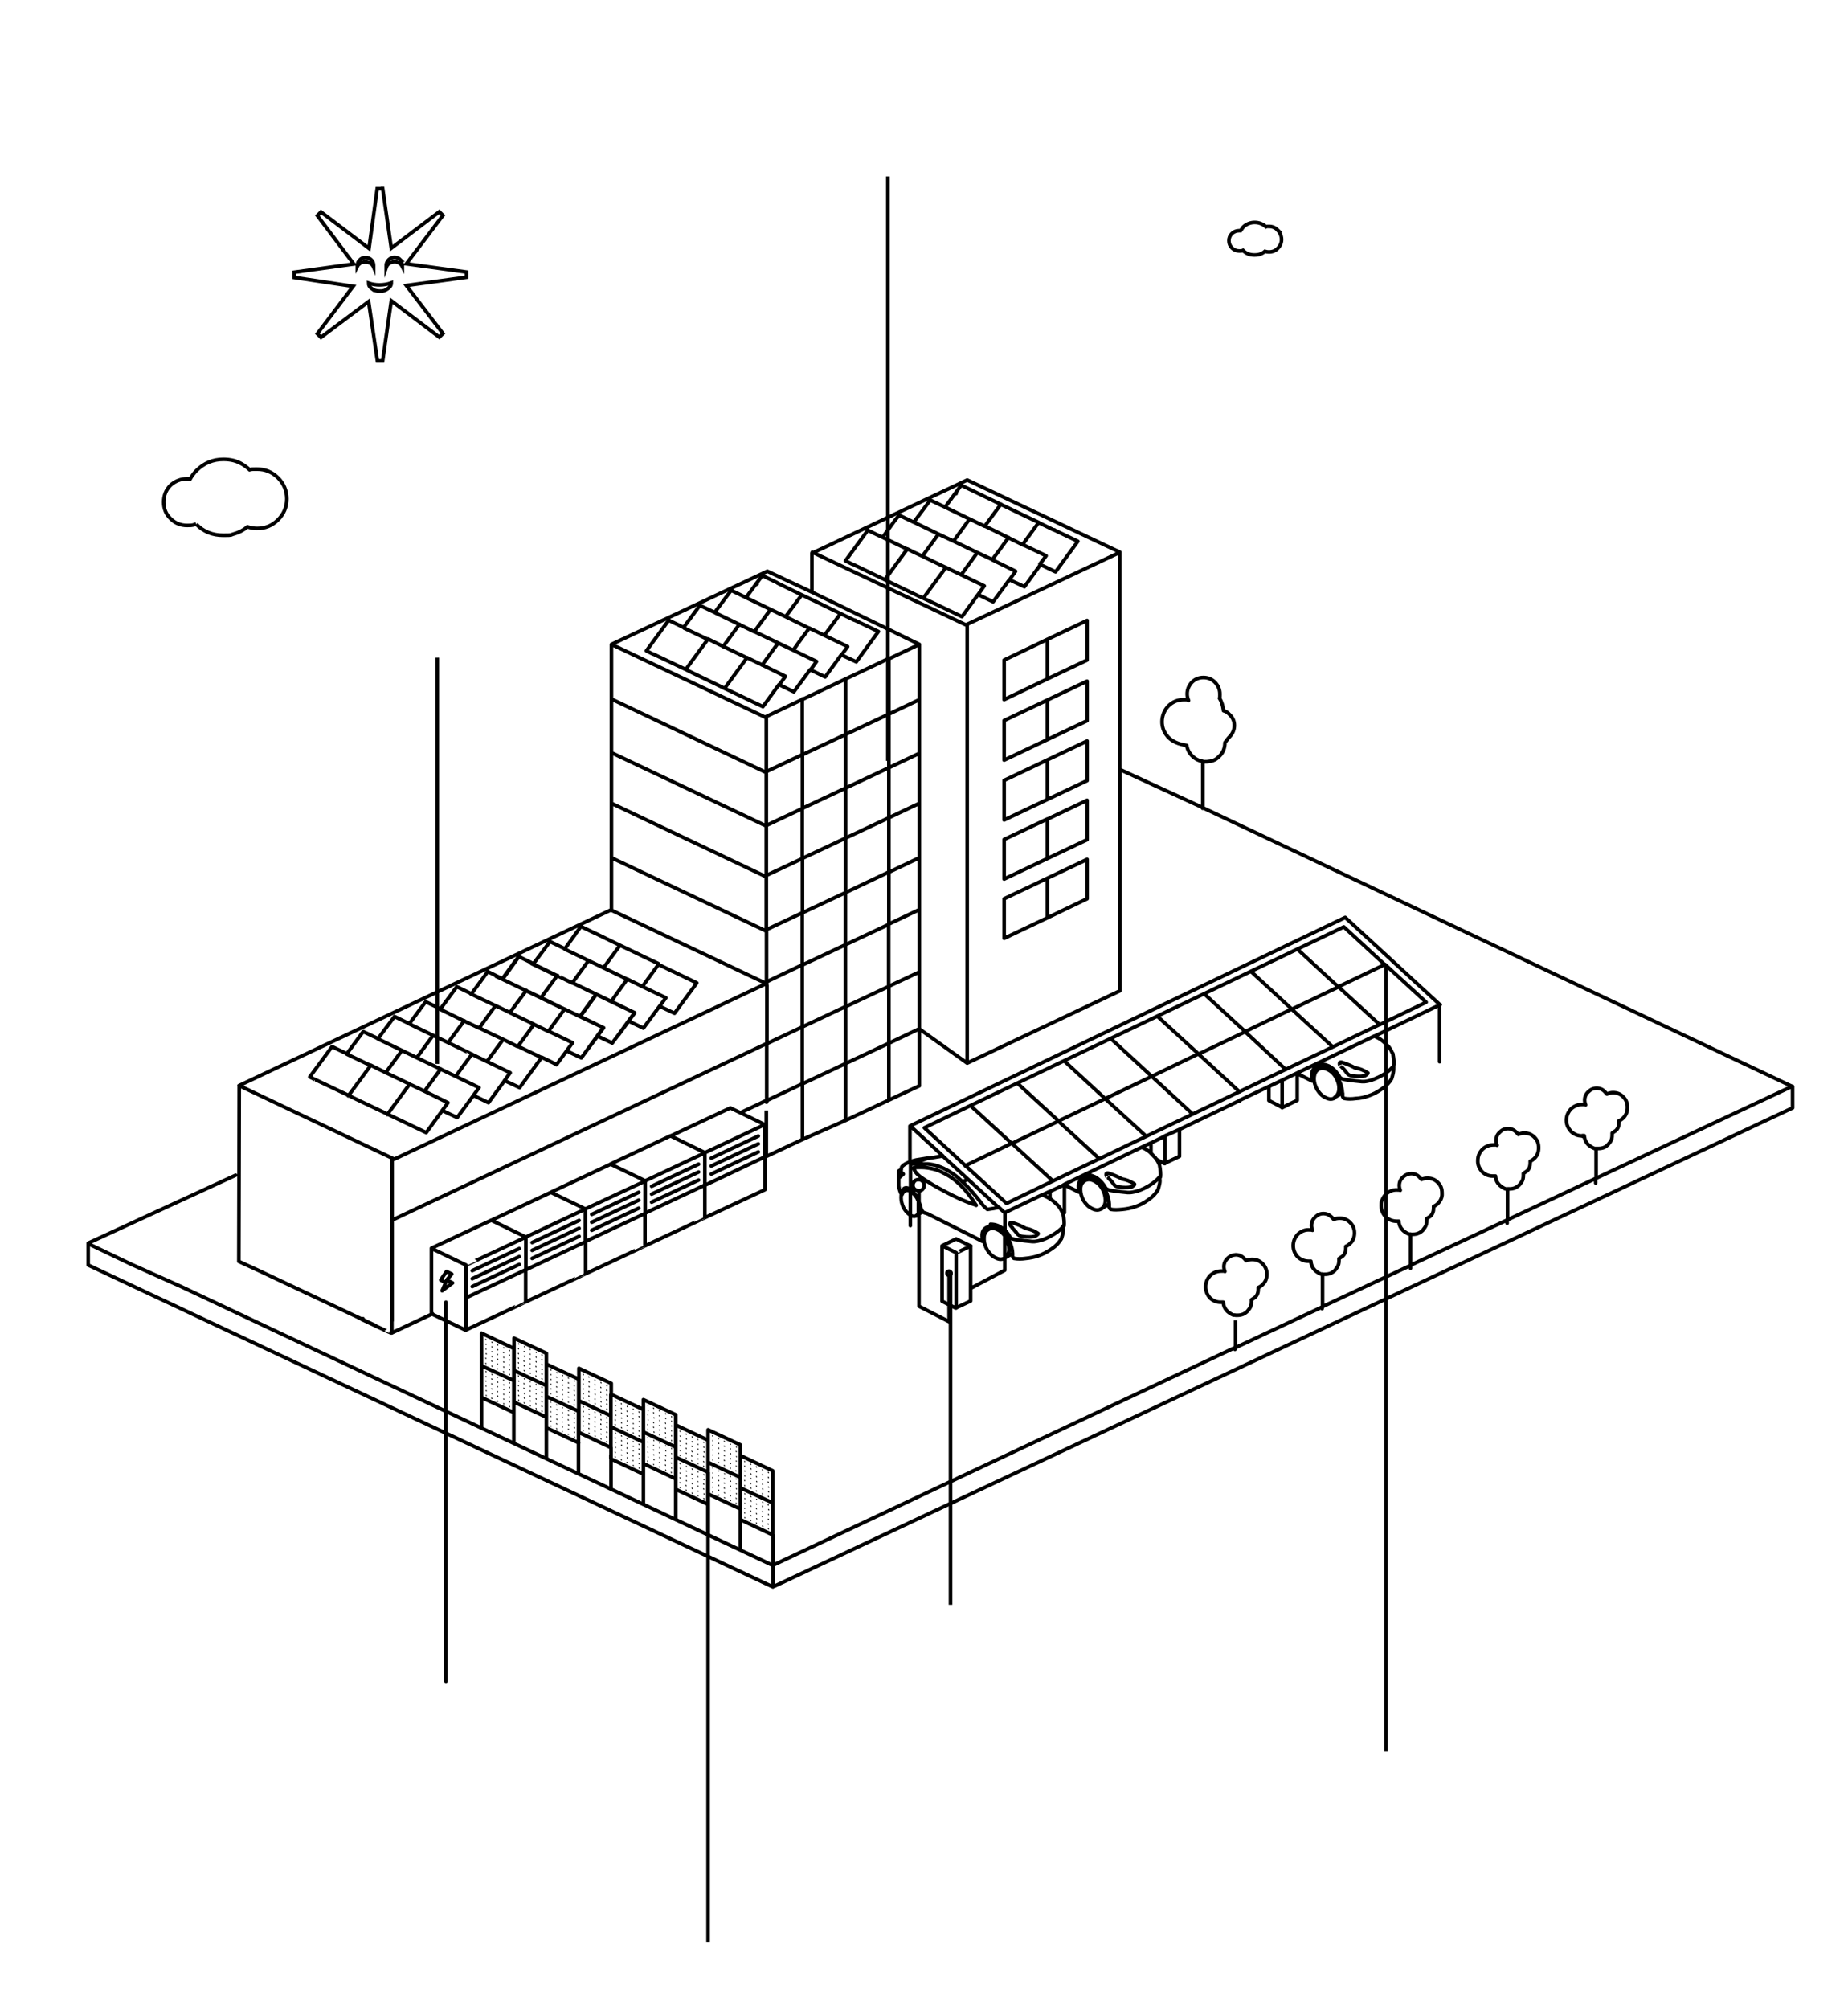 <?xml version="1.0" encoding="UTF-8"?>
<svg id="Calque_1" xmlns="http://www.w3.org/2000/svg" version="1.1" viewBox="0 0 920 1000">
  <!-- Generator: Adobe Illustrator 29.2.1, SVG Export Plug-In . SVG Version: 2.1.0 Build 116)  -->
  <defs>
    <style>
      .st0 {
        stroke-miterlimit: 10;
      }

      .st0, .st1 {
        fill: none;
        stroke: #000;
        stroke-width: 1.8px;
      }

      .st1 {
        stroke-linecap: round;
        stroke-linejoin: round;
      }
    </style>
  </defs>
  <path id="Layer4_0_1_STROKES" class="st1" d="M598.7,378.9c-2-.3-3.7-1.2-5.2-2.7s-2.4-3.2-2.7-5.2c-4-.6-7.1-1.9-9.2-4.1-.2-.2-.4-.4-.5-.6-1.7-2-2.6-4.4-2.6-7.1s1-5.6,3.1-7.8c2.2-2.2,4.8-3.2,7.8-3.2s1.3.1,2.3.4c-.4-.9-.7-2-.7-3.2,0-2.2.8-4.1,2.3-5.8,1.6-1.6,3.5-2.4,5.8-2.4s4.2.8,5.8,2.4c1.6,1.7,2.4,3.6,2.4,5.8s0,1.4-.2,2.1c1.1,1.7,1.7,3.8,2,6.2,1.2.3,2.2,1,3,1.9,1.6,1.5,2.4,3.3,2.4,5.4s-.8,4.1-2.4,5.7c-.6.6-1.3,1.6-2.3,2.9,0,2.7-.9,5-2.8,6.8-.6.6-1.2,1.1-1.8,1.5-1.5.9-3.6,1.3-6.4,1.2v22.9l293.6,138.8v10.6l-506.8,238M186.9,659.7l-58.2-27.4-9.8-4.5.2-87M598.7,402.3v-.4l-41.1-18.9v110.1l-76.1,36-23.8-17v28.3l-15.2,7.1-21.5,10.1-21.5,9.5-17.9,8.4-.8.4v16.2l-29.8,13.9h0c0,.1-29.8,14-29.8,14h0c0,.1-29.8,14-29.8,14h0c0,.1-29.8,14-29.8,14h0c0,.1-29.8,14-29.8,14l-16.7-8-2.6,1.2-17.5,8.2h-.4c0,.1-14.6-6.8-14.6-6.8M614.8,654.5h-.8c-1-.4-2-1-3-1.9-1.2-1.2-1.9-2.7-2-4.5h-1c-2.1.1-4-.6-5.6-2.1h0c-1.5-1.7-2.2-3.5-2.2-5.6s.8-4,2.3-5.6c1.6-1.5,3.5-2.2,5.6-2.2s1.3,0,1.7.2c-.3-.7-.5-1.5-.5-2.4,0-1.6.6-3,1.8-4.1,1.2-1.2,2.5-1.7,4.1-1.8,1.6,0,3,.6,4.2,1.8l1,1.1c.9-.4,1.8-.6,3-.6,2.1,0,3.8.7,5.2,2.2,1.4,1.4,2.1,3.1,2.1,5.1h0c0,2.2-.7,3.9-2.1,5.2-.7.7-1.4,1.2-2.2,1.5v.9c0,1.6-.5,3-1.6,4l-1.8,1.2v.9c0,1.3-.2,2.4-.9,3.4l-1.1,1.4c-1.3,1.3-2.9,2-4.8,2h-1.1c0-.1,0,16.1,0,16.1l43.3-20.3v-16.3h-.8c-1-.4-2-1-3-1.9-1.2-1.2-1.9-2.7-2-4.5h-1c-2.1,0-4-.7-5.6-2.2h0c-1.5-1.7-2.2-3.5-2.2-5.6s.8-4,2.3-5.6c1.6-1.5,3.5-2.3,5.6-2.2.7,0,1.3,0,1.7.2-.3-.7-.5-1.5-.5-2.4,0-1.6.6-3,1.8-4.1,1.2-1.2,2.5-1.8,4.1-1.8s3,.6,4.2,1.8l1,1.1c.9-.4,1.8-.6,3-.6,2.1,0,3.8.7,5.2,2.2,1.4,1.4,2.1,3.1,2.1,5.1h0c0,2.2-.7,3.9-2.1,5.2-.7.7-1.4,1.2-2.2,1.5v.9c0,1.6-.5,3-1.6,4l-1.8,1.2v.9c0,1.3-.2,2.4-.9,3.4l-1.1,1.5c-1.3,1.3-2.9,2-4.8,2h-1.1M658.2,650.4l44-20.6v-15.6h-.8c-1-.4-2-1-3-1.9-1.2-1.2-1.9-2.7-2-4.5h-1c-2.1,0-4-.7-5.6-2.2h0c-1.5-1.7-2.2-3.5-2.2-5.6s.2-2.1.6-3c.4-.9.9-1.8,1.7-2.6,1.6-1.5,3.5-2.3,5.6-2.2.7,0,1.3,0,1.6.2-.3-.7-.5-1.5-.5-2.4,0-1.6.6-3,1.8-4.1.4-.4.8-.7,1.3-1,.9-.5,1.8-.8,2.9-.8,1.6,0,3,.6,4.1,1.8l1,1.1c.9-.4,1.8-.6,3-.6,2.1,0,3.8.7,5.2,2.2,1.4,1.4,2,3.1,2,5.1h0v1.2c-.2,1.6-.9,2.9-2,4-.7.7-1.4,1.2-2.2,1.5v.9c0,1.6-.5,3-1.6,4l-1.8,1.2v.9c0,1.3-.2,2.4-.9,3.4l-1.1,1.5c-1.3,1.3-2.9,2-4.8,2h-1.1M750.3,591.7h-.8c-1-.4-2-1-3-1.9-1.2-1.2-1.9-2.7-2-4.5h-1c-2.1.1-4-.6-5.6-2.1h0c-1.5-1.7-2.3-3.5-2.2-5.6,0-2.2.8-4,2.3-5.6,1.6-1.5,3.5-2.2,5.6-2.2s1.3,0,1.7.2c-.3-.7-.5-1.5-.5-2.4,0-1.6.6-3,1.8-4.1,1.2-1.2,2.5-1.8,4.1-1.8s3,.6,4.2,1.8l1,1.1c.9-.4,1.8-.7,2.9-.7,2.1,0,3.8.7,5.2,2.2,1.4,1.4,2,3.1,2,5.1h0c0,2.2-.7,3.9-2,5.2-.7.7-1.4,1.2-2.2,1.5v.9c0,1.6-.5,3-1.6,4l-1.8,1.2v.9c0,1.3-.2,2.4-.9,3.4l-1.1,1.4c-1.3,1.3-2.9,2-4.8,2h-1.1v15.4l44.1-20.7v-14.8h-.8c-1-.4-2.1-1-3.1-1.9-1.1-1.1-1.7-2.3-1.9-3.8l-1.4-.6c-2,0-3.8-.8-5.3-2.2h0c0-.2-.2-.3-.3-.4-1.3-1.5-2-3.2-2-5.2s.8-4,2.3-5.6c1.6-1.5,3.5-2.2,5.6-2.2s1.3,0,1.7.2c-.3-.7-.5-1.5-.5-2.4,0-1.6.6-3,1.8-4.1,1.2-1.2,2.5-1.8,4.2-1.8s3,.6,4.1,1.8l1,1.1c.9-.4,1.9-.7,3-.7,2.1,0,3.8.7,5.2,2.2,1.4,1.4,2,3.1,2,5.1h0c0,2.2-.7,3.9-2,5.2-.7.7-1.4,1.2-2.2,1.5v.9c0,1.6-.5,3-1.6,4l-1.8,1.2v.9c0,1.3-.2,2.4-.9,3.4l-1.1,1.4c-.4.4-.9.8-1.3,1.1-1,.6-2.2.9-3.5.9h-1.1M788.7,566c0-.3,0-.5,0-.8h-1c0,.1-.2.1-.2.1M892.3,540.6l-97.9,45.9v2.3M750.3,608.8v-1.6l-48.1,22.5v1.5M658.2,650.4v.9M614.8,670.7v.9M404.4,274.8l1,.5v-.5l76.1-35.9,76,35.9h0v108.1M481.5,310.9v189.8h0v28.2M404.2,275.3v19.4l53.5,26v191.3l-15.2,7.2v28.2M457.7,320.7l-15.2,7.2v27.5l15.2-7.2M399.5,347.8v.3l3.6-1.7h0l17.9-8.5,21.5-10.2M457.7,374.9l-15.2,7.2v24.9l15.2-7.2M442.5,382.1v-26.7l-21.5,10.1v26.7l21.5-10.1ZM421,338v27.5l-21.5,10.1v26.7l21.5-10.1v24.9l21.5-10.1v27.1l15.2-7.2M521.4,368.1l-21.5,10.2v-19.7l21.5-10.2,19.8-9.4v19.7l-19.8,9.4v-19.7M521.4,318.2l19.8-9.4v19.7l-19.8,9.4-21.5,10.3v-19.7l21.5-10.3v19.7M521.4,397.9l-21.5,10.2v-19.7l21.5-10.2,19.8-9.4v19.7l-19.8,9.4v-19.7M521.4,407.7l19.8-9.4v19.6l-19.8,9.4-21.5,10.2v-19.7l21.5-10.2v19.7M481.5,310.7l76-35.8M304.1,452.9l-185.1,87.4h.1l38.6,18.3,38.6,18.3,185.2-87.4-77.1-36.5v-132.3l77.6-36.4,22.2,10.4M381.5,356.6l17.9-8.5v27.5l-17.4,8.2M304.4,320.7l77.1,36.5v78.5l17.9-8.4v-24.9l-17.4,8.2M304.4,347.9l77.1,36.6M304.4,399.8l77.1,36.6v-.7M421,444.2v-27.1l-21.5,10.1v27.1l21.5-10.1,21.5-10.2v25.9l15.2-7.2M335,483.5h.2-.2l-7.2-3.5-8,11,11.7,5.6-3.1,4.2,7.4,3.5,11.1-15.1-11.6-5.6M304.4,426.9l77.1,36.5v-27M196.4,606.7l185.4-87.4v-28.8l-.2-1.1v-26M381.5,489.4h.2v1.1M381.5,488.7l17.9-8.5v-25.9l-17.9,8.4M328.4,500.7l-8.1,11-7.3-3.5-5,6.8h-.1l-3.1,4.1-7.2-3.4-.4.4-4.7,6.2h0l-3.1,4.2-7.3-3.5-5,6.8h0l-.8-.4-6.6-3.2h0l-11,15.1-7.5-3.5-8,11-7.5-3.6-8.1,11-7.4-3.5-8,11-17.8-8.5-1.5-.7-1.8-.9-13.9-6.6-3.6-1.8-15.8-7.5h-.2c0-.1-3.4-1.7-3.4-1.7l11.1-15.1,5.2,2.5,2.2,1,5.1-6.9c.5-.7,1-1.4,1.5-2l.4-.6,1.1-1.5,7.4,3.5,8.2-11,7.4,3.6,5-6.8h0l.2-.3,1-1.3,1.9-2.5h.1l7.3,3.5,8.1-11h.1l7.2,3.5,8.1-11h.1c1.2.6,2.4,1.1,3.5,1.7l.8.4.8.4,1.1.5,1,.5,5.1-7c.5-.7,1-1.4,1.5-2l.4-.5,1.1-1.5h.1l6.4,3.1.9.4,8.2-11,7.4,3.6,4.9-6.8h0l.2-.4,1-1.3,1.9-2.6h0l7.3,3.5h.1l11.9,5.8,7.4,3.5,4.5,2.2,7.4,3.5M258.2,476.3l-8,11.1,10.6,5.1,1,.5,3.6,1.8,3.9,1.8,8-10.9-5.3-2.6-6.5-3.1-1-.5M265.5,479.8l11.9,5.8h.2c0,.1,6.4,3.2,6.4,3.2l.9.4,8.1-11.1-11.8-5.7h0M260.9,492.5l.8.4h.2c0,.1,0,0,0,0M261.9,493h.2c0,.1,7.4,3.6,7.4,3.6h-.1M250,487.3h.2M247,485.9l1.9.9M265.9,509.8l-11.8-5.7h-.2c0-.1-2.4-1.3-2.4-1.3l-4.8-2.3-3.1,4.2-5,6.9,4.5,2.2,7.4,3.5,7.1,3.5h.2l5-6.8,3-4.2,7.2,3.5,8-11-11.6-5.6M253.8,504l8.1-10.9M277.4,485.5h.2M288.7,505.8l-6.1-2.8-1.4-.7h.2c0,.1,7.2,3.6,7.2,3.6h.2-.1l8-11h0c0-.1-12.6-6.2-12.6-6.2M281.2,502.3l-1.9-.9-9.8-4.8M286.2,465.3h0c0,.1-.1.2-.1.2h-.1M284.9,489.1l11.9,5.7,7.5,3.6,2.9-4.1,5.1-7h-.2l-11.6-5.6-7.5-3.6M288.9,505.9l8-11h-.1M288.6,505.9h.2c0,.1,0,0,0,0h0M307.9,515l5-6.9,3-4.1-11.8-5.6-7.2-3.5M312.9,508.1h.1l3-4h-.1c0-.1-11.7-5.8-11.7-5.8M319.8,491l-7.5-3.7M300.5,481.6l8-10.9M288.9,506l11.5,5.5h0l-11.5-5.6M300.4,511.5h.1l-2.8,3.8-.2.4h0l-.3.4M297.5,515.7h-.2c0-.1-4.9,6.7-4.9,6.7M297.5,515.7c.1-.2.2-.3.2-.4M297.3,515.6l3.1-4.1M285,519h.1l-11.6-5.6h-.2M276.2,529.5l.8.4M257.6,520.7h.2l11.7,5.6M251,538l3-4.1-11.6-5.6-7.5-3.6-5.1,6.9-2.9,4.1,11.6,5.6-3,4.1M321.2,587.7l-1.8-.9-15.4-7.4-29.8,14,15.4,7.4,1.8.9h0l29.8-13.9h0l-1.8-.9M289.6,600.8l1.8.9v16.2l29.8-14v-16.2l29.8-14-17.2-8.4-29.8,14M318,593.4l-23.4,11M282,523.1l3-4.1M381.7,519.3v29.2h-.2c0-.1,0,26.9,0,26.9M381.5,548.4h.2M333.8,565.4l29.8-14,5,2.4,13.1-6.2M382,519.3l17.4-8.2v-30.8l21.5-10.1v-25.9M382,547.6l17.4-8.2v-28.3l21.5-10.1v-30.8l21.5-10.1v30.8l15.2-7.1M380.7,575.8l-29.8,14.1v16M380.7,575.8v-16.1l-29.8,14v16.1l-29.8,14v16M421,557.5v-28.2l-21.5,10.1v27.6M368.6,553.8l12.1,5.9M377.5,573.3l-23.4,11M377.5,565.4l-23.4,11M377.5,569.3l-23.4,11M347.8,587.3l-23.4,11M347.8,579.4l-23.4,11M347.8,583.3l-23.4,11M521.4,437.1l19.8-9.4v19.6l-19.8,9.5-21.5,10.2v-19.7l21.5-10.2v19.7M421,501l21.5-10.1v28.3l-21.5,10.1v-28.3ZM304.4,374.6l77.1,36.5M405.4,275.3l76.1,36M208.9,502.5v.2h-.1M219.1,502.3h0l11.9,5.8,7.4,3.5M234.7,494.8h0v-.3c.1,0,0,.3,0,.3h-.2M246.6,500.5l-11.9-5.7h0c0,.1,0,0,0,0M119.2,540.3h-.2c0,.1,0,0,0,0M234.9,524.6h-.2c0-.1-11.6-5.7-11.6-5.7l-7.5-3.6-8.1,11.1,11.9,5.7,7.5,3.6M215.6,515.3l-11.8-5.7h0M220,552.9l3-4.1-11.6-5.7-6.1-2.9-1.4-.6-11.1,15.1M211.4,543l8-11M223.1,518.9l8-10.9M173.4,545.4l11.1-15.1-1-.5-10.9-5.2M203.9,539.5l-1.9-.9-10-4.8-3.9-1.9-3.6-1.8M188.1,517l12,5.8,7.4,3.6M192,533.9l8.1-11.1M195.2,577v.3l1.1-.5M214.8,621.3l17.2,8.3h0c0,.1,29.8-13.9,29.8-13.9l-1.8-.9-15.4-7.5-29.8,13.9v32.4l.5.2h0M219.4,637l2.9-4.2,2.6,1.3-2.5,2.9,2.9,1.5-5.2,3.9,1.8-4.1-2.4-1.2h0ZM212.7,655.1l2.6-1.2M232,629.7v16.2l29.8-14v-16.2h0l-1.8-.9M195.2,657.4v-80.1M195.1,657.4v6M180.2,656.6l.5-.3M232,646v15.9M614.8,670.7l-230,108.3v10.8L43.9,629.6v-10.9l73.4-33.8M44.6,619.3l20.7,9.9,24.6,11,294.9,138.9M291.5,633.9v-15.9l-29.8,14v15.9M288.3,607.4l-23.4,11M288.3,611.3l-23.4,11M288.3,615.3l-23.4,11M258.5,625.4l-23.4,11M258.5,629.3l-23.4,11M244.5,607.4l29.8-14M291.5,601.7l-29.8,14M318,597.3l-23.4,11M318,601.3l-23.4,11M242.4,528.3l8.1-11M258.5,621.4l-23.4,11"/>
  <path id="Layer3_0_1_STROKES" class="st1" d="M517.5,260.3l7.2,3.5h.2l11.7,5.6-11.1,15.2-7.5-3.6-8,11-7.5-3.5-8.1,11-7.5-3.6-8,11-17.8-8.5-1.5-.7-1.8-.8-13.9-6.7-3.6-1.8-15.8-7.6h-.2l-3.4-1.7,11.1-15.2,5.2,2.5,2.2,1,5.1-7c.5-.7,1-1.4,1.5-2l.4-.5,1.2-1.5,7.3,3.5,8.2-11,7.4,3.5,5-6.8h0l.2-.3,1-1.3,1.8-2.5h0l7.3,3.5h0l12,5.8,7.3,3.5,4.6,2.2,7.4,3.5-8,11,11.7,5.6-3.1,4.1M524.7,263.7h.2M490.2,261.9l-7.5-3.6-8,11,11.8,5.7,7.5,3.5,3-4,5.1-7h-.2l-11.6-5.7,8-10.9M494,278.6l11.6,5.7-3,4.2M487,295.8l3-4.2-11.6-5.6-6.1-2.9-1.4-.7-11.2,15.2M509.5,271.3l-7.5-3.7M476,245.5v.2h0M482.7,258.3l-11.8-5.7h0M387.1,290.2h0l11.9,5.8,7.4,3.5,4.5,2.2,7.4,3.6,7.1,3.4h.2l11.7,5.6-11,15.1-7.5-3.5-8,11-7.5-3.6-8.1,11-7.4-3.6-8,11-17.8-8.5-1.5-.7-1.8-.9-13.9-6.7-3.6-1.8-15.8-7.5h-.2c0,0-3.4-1.7-3.4-1.7l11.1-15.2,5.2,2.5,2.2,1.1,5.1-6.9c.5-.7,1-1.4,1.5-2l.4-.6,1.1-1.5,7.4,3.5,8.2-11,7.4,3.6,5-6.8h0l.2-.3,1-1.3,1.9-2.5h.1l7.3,3.5.2.2ZM425.6,308.7h.2M471,282.5l-1.9-.9-9.9-4.8-3.9-1.8-3.6-1.8-11.1,15.2M455.2,260l12,5.8,7.5,3.5M451.7,273.3l-1.1-.5-10.8-5.2M478.5,286.1l8-11M459.2,276.8l8-11M419,325.9l3-4.1-11.6-5.6-7.5-3.6-5.1,6.9-2.9,4.1,11.6,5.6-3,4.2M410.4,316.2l8.1-10.9M376.9,290.5v.2h-.1M356.1,305l12,5.8,7.4,3.6,8.1-11.1-11.8-5.7h0M383.6,303.3l7.5,3.6,8-10.8M375.5,314.3l11.9,5.7,7.5,3.6M402.9,312.6h-.2c0,0-11.6-5.7-11.6-5.7M388,340.8l3-4.2-11.6-5.7-6.1-2.9-1.4-.7-11.1,15.2M371.9,327.4l-1.9-.9-10-4.8-3.9-1.9-3.6-1.8-11.1,15.2M379.4,331l8-11M352.5,318.2l-1-.4-10.9-5.2M360,321.8l8.1-11.1"/>
  <path id="Layer2_0_1_STROKES" class="st1" d="M686.8,510l23.2-11.2-20.5-18.8-23.2,11.1,20.5,18.8-23.2,11.1-23.5,11.2-23,11.1-23.2,11.1-23.2,11.1-23.2,11.1-23.2,11.1-23.2,11.2-20.5-18.8-20.4-18.8,23.2-11.2,23.2-11.1,23.2-11.1,23.2-11.1,23.2-11.1,23.2-11.1,23.2-11.1,23.2-11.1,23.2-11.1,20.4,18.8M453.2,610v-5.3h-.2c-1.2-.9-2.3-2.1-3.2-3.7-.8-1.7-1.2-3.3-1.2-4.9s0-1,.2-1.5h0c-.8-1.7-1.2-3.2-1.4-4.4v-1.9c0-.6,0-1.1,0-1.6v-.5h0c0-1.3,0-2.4,0-3.4l1-.6c.3-.3.4-.7.5-1.4.6-.8,1.6-1.5,3-2.1.3-.2.7-.3,1.1-.4v-17.9l216.7-103.8,47,43.3v28.5M599.5,494.6l20.4,18.8,23.2-11.2-20.4-18.8M664.5,546.4c-1.3.8-2.7.8-4.3,0-1.7-.7-3.2-2.1-4.4-4-1.1-1.9-1.7-3.9-1.6-5.9,0-.7.2-1.3.3-1.9h0c.2-.6.5-1.2.9-1.6.2-.3.5-.5.8-.7,1.3-.9,2.8-.9,4.5-.1,1.7.7,3.2,2,4.3,3.9s1.7,3.9,1.6,5.8c0,1.9-.8,3.3-2.1,4.2h0c0,.1,3.8-2.2,3.8-2.2-.2-3.3-1.4-6.3-3.5-9.1-2.2-2.8-4.9-4.2-8.2-4.2-2.9.7-4.1,2.8-3.4,6.2v1.2l-7.4-3.7v13.3l-7.4,3.6h0l-6.7-3.5v-7l-14.5,6.9v.4M645.4,534.3l.4.2v-.5l-.4.2-7.1,3.4v13.7M638.3,537.6l-6.7,3.2M640.1,532.3l-20.2-18.8-23.2,11.1,20.4,18.8M553,516.9l20.4,18.8,23.2-11.2-20.5-18.8M593.8,554.5l-20.4-18.8-23.2,11.1,20.5,18.8M587.2,562.1l-7.2,3.2v13.6l7.2-3.4v-13.4l30-14.4M568.4,571l.5.2c.7.3,1.5.7,2.2,1.2.6.4,1.3.9,1.9,1.5v-5.1l-4.5,2.1-38.5,18.5v.4l7.1,3.5v-1.2c-.7-3.4.5-5.5,3.4-6.2,3.3,0,6,1.4,8.2,4.2,2.1,2.8,3.3,5.8,3.5,9.1v1.6c.3.7.6,1.1.9,1.1,1.6.3,3.5.2,5.6,0s4.1-.6,6-1.2c2.5-.8,4.9-2,7-3.6,2-1.3,3.6-3,4.8-5,.4-1.1.6-2.1.8-3,.2-1,.2-1.9,0-2.8,0-.2,0-.4,0-.6-1.8,2.2-4.4,4.1-7.6,5.7-1.2.6-2.3,1-3.3,1.3-1.3.4-2.6.7-3.8.8h-1.2c-2.3-.2-4.8-.5-7.6-.9-1.6-.2-2.6-.6-3.2-1.1-2.6-4.6-5.9-6.8-9.9-6.8M573,574c.4.3.7.6,1,1s.7.7,1,1c.2.3.5.6.7,1l4,2.1h.2M575.7,577c.4.5.8,1.1,1.1,1.9,0,.2.3.4.4.6.5,2.7.7,4.8.5,6.3M580,565.4l-7.1,3.5M717,500l-32.7,15.7.8.4c.7.3,1.5.8,2.2,1.2,1,.7,1.9,1.5,2.9,2.5l1,1c.6.7,1.2,1.6,1.8,2.9,0,.2.2.4.4.6.5,2.7.7,4.8.4,6.3v.5c0,.9,0,1.8-.2,2.8-.2.9-.4,1.9-.8,3-1.2,2-2.8,3.7-4.8,5-2.2,1.6-4.5,2.8-7,3.6-1.9.7-3.9,1.1-6,1.2-2.1.3-4,.3-5.6,0-.3,0-.7-.3-1-1v-1.6M674.8,531.5c1.9.3,3.7,1,5.4,2l.8.5c0,.2-.2.4-.3.5-.3.3-.7.6-1.2.9,0,0-.3.1-.5.1-1.3.3-3.2.3-5.5,0-1.4-.1-2.4-.6-3-1.5s-1.4-1.8-2.4-2.8-.4-.4-.6-.5c-.7-.6-.8-1.2-.5-1.9.4-.2.8-.2,1.3,0,2.2.7,4.4,1.6,6.5,2.8h0ZM693.8,530.5c-1.8,2.2-4.3,4.1-7.5,5.6-1.2.6-2.3,1-3.3,1.4-1.3.4-2.6.7-3.8.8h-1.2c-2.3-.2-4.8-.5-7.6-.9-1.6-.2-2.6-.5-3.2-1-2.6-4.6-5.9-6.8-9.9-6.8M684.3,515.6l-38.5,18.4M643.1,502.3l23.2-11.1-20.4-18.8M663.5,521l-20.5-18.8M493.1,609.3c2.7,0,5.1,1,7.2,3.1v-8.7l-3-2.8c-1.7.4-3.6.7-5.7,1-.7-.5-1.4-1.1-2.1-1.9-3.6-4.8-7.1-8.8-10.5-12-1.4-1.3-2.7-2.5-4.1-3.5-3.6-2.5-7-4.1-10.3-4.8-.9-.2-1.8-.3-2.7-.4h-7.8c0-.1,8.2-3,8.2-3l-6.2,1c-1,.2-1.9.5-2.8.9v13.8c.4.3.7.6,1.1,1.1.6.6,1.1,1.3,1.6,2,.6.9,1.1,1.8,1.5,2.8v-5.3h-.2c-.4,0-.7,0-1-.2-.4-.1-.7-.4-1-.6-.6-.6-.8-1.2-.8-2s.3-1.4.8-2c.3-.3.6-.5,1-.6.3-.1.6-.1,1-.1h.2c.7,0,1.3.3,1.8.8.6.6.8,1.2.8,2s-.3,1.4-.8,2c-.5.5-1,.8-1.7.8M462.2,576.5c.8-.2,1.6-.3,2.3-.4,1.7-.3,3.3-.5,4.9-.8l-16.2-14.9M486,599.9c-5-8.1-10.5-13.4-16.3-16.1-1.6-.9-3.3-1.6-5.1-2-2-.5-4-.8-6.1-.8s-2.4,0-3.6.2c0,.4.2.8.4,1.3.5,1,1.4,2,2.8,3.1.7.5,1.5,1,2.3,1.6,1.5.9,2.9,1.8,4.2,2.6,8.4,4.8,15.5,8.2,21.4,10h0ZM448.7,582.2l-.4.8,1.4,1.3-2,1.8h0M447.7,586.1h0M453.2,592.9v-.8c-.4-.3-.8-.6-1.1-.7-.7-.3-1.3-.3-1.9,0-.5.4-.8,1.1-.6,1.9.2-.2.4-.4.6-.5.9-.5,1.9-.5,3,0,0,0,.2.1.3.2.9.6,1.7,1.4,2.4,2.4.3.4.6.8.8,1.3.3.6.5,1.2.7,1.8v-.5c.5,1.1.9,2.4,1.2,3.7.3.7.6,1.2.9,1.5.2.2.5.3.8.4l1.5.5,27.3,13.7v-1.2c-.7-3.4.5-5.5,3.4-6.2,3.1,0,5.8,1.3,7.8,3.8v-1.9c1,1,1.9,2.2,2.7,3.7.6.5,1.6.8,3.2,1,2.8.4,5.3.7,7.6.9h1.2c1.2-.1,2.4-.4,3.8-.8,1-.3,2.1-.8,3.3-1.4,3.2-1.6,5.7-3.5,7.6-5.6.2-1.5,0-3.6-.5-6.3,0-.2-.2-.4-.4-.6-.6-1.2-1.2-2.2-1.8-2.9-.3-.4-.7-.7-1-1-1-1-1.9-1.8-2.9-2.5,0-.1-.3-.2-.4-.2-.6-.4-1.2-.7-1.8-1l-2-1-18.6,8.9M453.2,592.9v11.9c1,.6,1.9.7,2.7.4,0,0,.3,0,.5-.2h0c0-.1,0-.2,0-.2.4-.2.6-.5.8-.9v-5.4c.4,1.1.5,2.2.5,3.2s-.2,1.6-.5,2.1v.5l2-1.1M456.4,605h0M456.7,604.8l.8-.4v45.7l15,7.7v-8.4l-3.5-1.8v-27.6l7-3.4,7.2,3.5v21.1l17-9v-6.1c-1.3.8-2.7.8-4.3,0-1.7-.7-3.2-2.1-4.4-4-1.1-1.9-1.7-3.9-1.6-5.9,0-.7,0-1.3.3-1.9h0c.2-.6.5-1.2.9-1.6.2-.3.5-.5.8-.7,1.3-.9,2.8-.9,4.5-.1,1.5.6,2.7,1.7,3.8,3.1v-.9c0,.1.2.3.4.5,2.1,2.8,3.3,5.8,3.5,9.1v1.6c.3.7.6,1.1.9,1,1.6.3,3.5.3,5.6,0,2.1-.2,4.1-.6,6-1.2,2.5-.8,4.9-2.1,7-3.6,2-1.3,3.6-3,4.8-5,.4-1.1.6-2.1.8-3,.2-1,.2-1.9,0-2.8,0-.2,0-.4,0-.5M449.7,593.4c-.3.3-.5.7-.7,1.2M497.2,601l-15.2-14-3,1.1M482,587l-12.6-11.6M506.5,539.1l20.5,18.8,23.2-11.1-20.4-18.8M522.7,596.7v-3.8l-3.8,1.8M483.2,550.3l20.5,18.8,23.2-11.1,20.5,18.8M524.2,587.8l-20.5-18.8-23.2,11.2M548.3,601.7h0c1.3-1,2-2.4,2-4.3s-.5-3.9-1.6-5.8-2.6-3.2-4.3-4-3.2-.7-4.5.1c-.3.2-.6.4-.8.7-.4.4-.7.9-.9,1.5h0c-.2.6-.3,1.2-.3,1.9,0,2,.5,3.9,1.6,5.8,1.2,1.9,2.6,3.2,4.4,4,1.6.8,3.1.8,4.3,0l3.9-2.3M529.2,604l.7-.4v-13.6l-.4-.2-6.8,3.2M529.9,589.5l-.4.2M558.7,586.8c1.9.3,3.6,1,5.3,2l.8.5c0,.2,0,.4-.3.6-.3.3-.7.5-1.2.9h-.5c-1.3.3-3.2.3-5.5,0-1.4-.1-2.3-.6-3-1.6-.6-.9-1.4-1.8-2.4-2.8s-.3-.4-.5-.5c-.7-.6-.9-1.2-.6-1.9.4-.2.8-.2,1.3,0,2.2.7,4.4,1.6,6.5,2.8h.1ZM504,611c-.2-.2-.3-.4-.5-.5-.7-.6-.9-1.2-.6-1.9.4-.2.8-.2,1.3,0,2.2.7,4.4,1.6,6.5,2.8,1.9.3,3.6,1,5.3,2l.8.5c0,.2,0,.4-.3.5-.3.3-.7.6-1.2.9,0,0-.3.1-.5.1-1.3.3-3.2.3-5.5,0-1.4-.1-2.3-.6-3-1.5-.6-.9-1.4-1.8-2.4-2.8h.1ZM500.3,626.1h0c1.3-1,2-2.4,2-4.3s-.5-3.9-1.6-5.8c-.2-.3-.3-.6-.5-.8v10.9l3.9-2.3M469.1,620l7,3.5h0c0,.1,7.2-3.4,7.2-3.4M472.5,649.4v-14.7c-.3,0-.5,0-.8-.3s-.3-.5-.3-.8,0-.5.3-.6c.2-.2.5-.4.8-.4s.5.1.7.4c.2.2.3.4.3.6s0,.5-.3.8-.4.3-.7.3M472.5,649.4l3.3,1.6h.2v-27.4M483.2,641.3v6.2l-7.2,3.4"/>
  <path id="Layer1_0_1_STROKES" class="st0" d="M636.2,114.6c-1.3-1.3-2.7-1.9-4.4-1.9s-1,0-1.5.2c-1.7-1.5-3.6-2.2-5.7-2.2s-4.1.8-5.7,2.3l-1.3,1.8h-.7c-1.4,0-2.6.5-3.6,1.4-1,1-1.5,2.2-1.5,3.6s.5,2.6,1.5,3.6,2.2,1.5,3.6,1.5,1.2,0,1.9-.3h0c1.5,1.6,3.4,2.3,5.7,2.3s3.8-.6,5.2-1.8c.7.2,1.4.3,2,.3,1.8,0,3.3-.6,4.4-1.8,1.3-1.3,1.9-2.8,1.9-4.4s-.7-3.4-1.9-4.6h0ZM190.4,93.9h-2.6l-4.1,29.7-23.9-18.1-1.8,1.8,18.1,24.1-29.7,4.1v2.6l29.4,4.4-17.8,23.6,1.8,1.8,23.7-17.8,4.4,29.5h2.6l4.3-29.9,23.9,18.1,1.8-1.8-18.2-23.9,29.9-4.1v-2.6l-29.9-4.1,18.2-24.1-1.8-1.8-23.9,18.1-4.3-29.7h-.1ZM178.9,131.3c-.5.4-.8.8-1,1.2v-.3c0-1.1.4-2.1,1.2-2.8.7-.8,1.6-1.2,2.9-1.2s2.1.4,2.9,1.2c.8.8,1.1,1.7,1.1,2.8v.7c-.3-.7-.7-1.2-1.1-1.5-.8-.7-1.8-1-3.1-1s-2,.2-2.9.9ZM185.1,143.7c-1.1-.8-1.6-1.7-1.6-2.8,1.7.6,3.5.9,5.4.9s4.1-.3,5.9-1h0c0,1.2-.6,2.1-1.8,2.9-1,.8-2.3,1.3-3.9,1.2-1.6,0-3-.4-4-1.2ZM199.3,129.4c.7.8,1,1.8,1,3v.2c-.2-.4-.5-.8-.9-1.2-.8-.7-1.8-1.1-2.9-1.1s-2.3.4-3.2,1.1c-.5.6-.9,1.1-1,1.4h0v-.5c-.1-1,.3-2,1.2-3,.8-.8,1.8-1.2,2.9-1.2s2.2.4,3,1.2h-.1ZM97.7,260.9c3.6,3.7,8.1,5.5,13.4,5.5s3.5-.2,5.1-.6c2.6-.7,4.9-1.9,7-3.6,1.6.5,3.2.8,4.8.8,4,0,7.5-1.4,10.4-4.3,2.9-2.9,4.4-6.4,4.4-10.4s-1.5-7.6-4.4-10.5-6.4-4.3-10.4-4.3-2.4.1-3.7.3c-2.4-2.2-5-3.8-8-4.6-1.6-.4-3.3-.6-5.1-.6-5.1,0-9.6,1.8-13.4,5.6-1.1,1.1-2.2,2.5-3.1,4.1h-1.5c-3.2,0-6,1.1-8.3,3.2-2.3,2.3-3.4,5.1-3.4,8.4s1.1,6,3.4,8.2c2.3,2.3,5,3.4,8.3,3.4s3.1-.3,4.4-.8"/>
  <g>
    <g id="Layer0_0_FILL">
      <path d="M370.8,755.7h.2s.1,0,.1-.2,0-.2-.1-.3-.1-.2-.2-.2h-.2v.5c0,0,.1.2.2.2M373.5,756.9s.1.2.2.2h.2s.1,0,.1-.2,0-.2-.1-.3c-.1,0-.2-.2-.2-.2h-.2s-.1,0-.1.2,0,.2.1.3M380,759.7c0,0,0-.2-.1-.3l-.2-.2h-.2s-.1,0-.1.2,0,.2.1.3c0,0,.1.2.2.2h.2s.1,0,.1-.2M376.4,757.7s-.1,0-.1.2c0,0,0,.2.1.3,0,0,.2.2.2.2h.2s.1,0,.1-.2,0-.2-.1-.3c0,0-.1-.2-.2-.2h-.2M376.9,756.2s.1,0,.1-.2,0-.2-.1-.3c0,0-.1-.2-.2-.2h-.2s-.1,0-.1.2,0,.2.1.3l.2.2h.2M379.4,756.8s-.1,0-.1.2,0,.2.1.3c0,0,.1.2.2.2h.2s.1,0,.1-.2c0,0,0-.2-.1-.3,0,0-.2-.2-.2-.2h-.2M382.5,760.5h-.2s-.1,0-.1.2,0,.2.1.3.1.2.2.2h.3v-.5c-.1,0-.2-.2-.3-.2M382.2,758.2s-.1,0-.1.2,0,.2.1.3c0,0,.1.2.2.2h.3v-.5c-.1,0-.2-.2-.3-.2h-.2M382.5,756.5h.3v-.5c-.1,0-.2-.2-.3-.2h-.2s-.1,0-.1.2,0,.2.1.3.1.2.2.2M382.5,754.1h.3v-.5c-.1,0-.2-.2-.3-.2h-.2v.2c-.1,0-.1.2,0,.2,0,0,.1.2.2.2M382.9,751.5v-.3c-.1,0-.2-.2-.3-.2h-.2v.2c-.1,0-.1.2,0,.3,0,0,.1,0,.2.2h.3v-.2M379.2,754.6c0,0,0,.2.1.3,0,0,.1.2.2.2h.2s.1,0,.1-.2,0-.2-.1-.3l-.2-.2h-.2s-.1,0-.1.2M379.6,752.7h.2s.1,0,.1-.2c0,0,0-.2-.1-.3l-.2-.2h-.2s-.1,0-.1.2,0,.2.1.2c0,0,.1.2.2.2M376.3,753.2s0,.2.1.3c0,0,.2.2.2.2h.2s.1,0,.1-.2,0-.2-.1-.3c0,0-.1-.2-.2-.2h-.2s-.1,0-.1.2M376.3,750.8c0,0,0,.2.1.2,0,0,.2.2.2.2h.2s.1,0,.1,0,0-.2-.1-.4c0,0-.1-.2-.2-.2h-.2v.2M379.4,749.6v.2c-.1,0-.1.2,0,.3,0,0,.1,0,.2,0h.2s.1,0,.1-.2,0-.2-.1-.4l-.2-.2h-.2M379.9,747.5l-.2-.2h-.2s-.1,0-.1.2,0,.2.1.3c0,0,.1.2.2.2h.2s.1,0,.1-.2,0-.2-.1-.3M376.6,748.2h-.2v.2c-.1,0-.1.2,0,.3,0,0,.2,0,.2.2h.2s.1,0,.1-.2,0-.2-.1-.3c0,0-.1-.2-.2-.2M377,746.4c0,0,0-.2-.1-.3,0,0-.1-.2-.2-.2h-.2s-.1,0-.1.2c0,0,0,.2.1.3,0,0,.2.2.2.2h.2s.1,0,.1-.2M382.2,748.6s-.1,0-.1.2,0,.2.1.3c0,0,.1.2.2.2h.3v-.5c-.1,0-.2-.2-.3-.2h-.2M373.8,754.7h.2s.1,0,.1-.2,0-.2-.1-.3-.1-.2-.2-.2h-.2s-.1,0-.1.2,0,.2.1.3.1.2.2.2M373.5,751.7s-.1,0-.1.2,0,.2.1.3c0,0,.1.2.2.2h.2s.1,0,.1-.2,0-.2-.1-.3c0,0-.1-.2-.2-.2h-.2M374,749.5s-.1-.2-.2-.2h-.2s-.1,0-.1.2,0,.2.1.2c0,0,.1.2.2.2h.2s.1,0,.1-.2c0,0,0-.2-.1-.3M370.5,750.3v.5c0,0,.1.2.2.2h.2s.1,0,.1-.2,0-.2-.1-.3-.1-.2-.2-.2h-.2M370.5,752.8v.3s.1.2.2.2h.2s.1,0,.1-.2,0-.2-.1-.3c0,0-.1-.2-.2-.2h-.2v.2M373.8,747.5h.2s.1,0,.1-.2,0-.2-.1-.4c0,0-.1-.2-.2-.2h-.2v.2c-.1,0-.1.2,0,.3,0,0,.1,0,.2,0M370.8,748.5h.2s.1,0,.1,0,0-.2-.1-.4c0,0-.1-.2-.2-.2h-.2v.4c0,0,.1.2.2.2M371,743.3s-.1-.2-.2-.2h-.2v.5c0,0,.1.2.2.2h.2s.1,0,.1-.2,0-.2-.1-.3M371,745.7s-.1-.2-.2-.2h-.2v.5s.1,0,.2.2h.2s.1,0,.1-.2,0-.2-.1-.3M373.8,745.2h.2s.1,0,.1-.2,0-.2-.1-.3-.1-.2-.2-.2h-.2s-.1,0-.1.2,0,.2.1.3.1.2.2.2M379.6,743.1h-.2s-.1,0-.1.2,0,.2.1.3c0,0,.1.2.2.2h.2s.1,0,.1-.2c0,0,0-.2-.1-.3l-.2-.2M382.5,744.5h-.2s-.1,0-.1.2,0,.2.1.3.1.2.2.2h.3v-.5c-.1,0-.2-.2-.3-.2M374,740.5s-.1-.2-.2-.2h-.2s-.1,0-.1.2,0,.2.1.3c0,0,.1.2.2.2h.2s.1,0,.1-.2,0-.2-.1-.3M373.5,738s-.1,0-.1.2,0,.2.1.3.1.2.2.2h.2s.1,0,.1-.2,0-.2-.1-.3-.2-.2-.2-.2h-.2M370.5,739v.5c0,0,.1.2.2.2h.2s.1,0,.1-.2,0-.2-.1-.3-.1-.2-.2-.2h-.2M370.5,736.7v.3c0,0,.1.2.2.2h.2s.1,0,.1-.2,0-.2-.1-.3-.1-.2-.2-.2h-.2v.2M374,735.7s-.1,0-.2-.2h-.2v.2c-.1,0-.1.2,0,.3,0,0,.1.2.2.2h.2s.1,0,.1-.2,0-.2-.1-.3M370.8,734.9h.2s.1,0,.1-.2,0-.2-.1-.3c0,0-.1,0-.2-.2h-.2v.5c0,0,.1.2.2.2M371,732s-.1-.2-.2-.2h-.2v.5c0,0,.1.2.2.2h.2s.1,0,.1-.2,0-.2-.1-.3M373.8,733.2h-.2s-.1,0-.1.2,0,.2.1.3.1.2.2.2h.2s.1,0,.1-.2,0-.2-.1-.3-.2-.2-.2-.2M373.8,730.7h-.2s-.1,0-.1.2,0,.2.1.3.1.2.2.2h.2s.1,0,.1-.2,0-.2-.1-.3c0,0-.1-.2-.2-.2M382.9,742.6v-.3c-.1,0-.2-.2-.3-.2h-.2s-.1,0-.1.2,0,.2.1.3.1.2.2.2h.3v-.2M382.9,740.3v-.3c-.1,0-.2,0-.3-.2h-.2s-.1,0-.1.2,0,.2.1.3.1.2.2.2h.3v-.2M382.1,737.5c0,0,0,.2.1.3s.1.2.2.2h.3v-.5c-.1,0-.2-.2-.3-.2h-.2s-.1,0-.1.2M379.9,741.4s.1,0,.1-.2c0,0,0-.2-.1-.3,0,0-.2-.2-.2-.2h-.2s-.1,0-.1.2,0,.2.1.3c0,0,.1.2.2.2h.2M376.4,741.7s-.1,0-.1.2c0,0,0,.2.1.3l.2.2h.2s.1,0,.1-.2,0-.2-.1-.3c0,0-.1-.2-.2-.2h-.2M376.4,739.3s-.1,0-.1.2,0,.2.1.3l.2.2h.2s.1,0,.1-.2,0-.2-.1-.3c0,0-.1-.2-.2-.2h-.2M377,737.5c0,0,0-.2-.1-.3,0,0-.1,0-.2-.2h-.2s-.1,0-.1.2c0,0,0,.2.1.3l.2.2h.2s.1,0,.1-.2M379.4,738.3v.2c-.1,0-.1.2,0,.3,0,0,.1.2.2.2h.2s.1,0,.1-.2c0,0,0-.2-.1-.3,0,0-.2,0-.2-.2h-.2M379.4,736s-.1,0-.1.2,0,.2.1.3c0,0,.1.2.2.2h.2s.1,0,.1-.2c0,0,0-.2-.1-.3,0,0-.2-.2-.2-.2h-.2M379.6,734.3h.2s.1,0,.1-.2c0,0,0-.2-.1-.3,0,0-.2-.2-.2-.2h-.2s-.1,0-.1.2,0,.2.1.3c0,0,.1.2.2.2M376.6,735.3h.2s.1,0,.1-.2,0-.2-.1-.3c0,0-.1-.2-.2-.2h-.2s-.1,0-.1.2,0,.2.1.3l.2.2M376.6,732.1h-.2s-.1,0-.1.2,0,.2.1.3l.2.2h.2s.1,0,.1-.2,0-.2-.1-.3c0,0-.1-.2-.2-.3M379.6,731.2h-.2s-.1,0-.1.2,0,.2.1.3c0,0,.1.2.2.2h.2s.1,0,.1-.2,0-.2-.1-.3l-.2-.2M382.8,735.2c-.1,0-.2-.2-.3-.2h-.2s-.1,0-.1.2,0,.2.1.3c0,0,.1.2.2.2h.3v-.5M382.5,732.5h-.2s-.1,0-.1.2,0,.2.1.3.1.2.2.2h.3v-.5c-.1,0-.2-.2-.3-.2M376.4,729.7s-.1,0-.1.2c0,0,0,.2.1.3,0,0,.2.2.2.2h.2s.1,0,.1-.2,0-.2-.1-.3c0,0-.1-.2-.2-.2h-.2M373.4,728.6c0,0,0,.2.1.3,0,0,.1.2.2.2h.2s.1,0,.1-.2,0-.2-.1-.3c0,0-.1-.2-.2-.2h-.2s-.1,0-.1.2M370.5,729.4v.5s.1.2.2.2h.2s.1,0,.1-.2,0-.2-.1-.3c0,0-.1-.2-.2-.3h-.2M370.5,727.2v.3c0,0,.1.2.2.2h.2s.1,0,.1-.2,0-.2-.1-.3-.1-.2-.2-.2h-.2v.2M358,744.4s.1,0,.1-.2,0-.2-.1-.4c0,0-.1,0-.2,0s-.2,0-.2,0v.2c-.1,0-.1.2,0,.3,0,0,.1,0,.2.2h.2M363.9,746.6h-.2l-.2-.2v.2c-.1,0-.1.2,0,.3,0,0,.1,0,.2.2h.2s.1,0,.1-.2c0,0,0-.2-.1-.4M361,745.6s0-.2-.1-.3c0,0-.1,0-.2-.2h-.2s-.1,0-.1.2,0,.2.1.3c0,0,.2,0,.2.2h.2s.1,0,.1-.2M360.9,743.4s.1,0,.1-.2c0,0,0-.2-.1-.3,0,0-.1-.2-.2-.3h-.2s-.1,0-.1.2,0,.2.1.3l.2.2h.2M364,744.5s0-.2-.1-.3c0,0-.2-.2-.2-.2h-.2s-.1,0-.1.2,0,.2.1.3c0,0,.1.2.2.2h.2s.1,0,.1-.2M354.5,742.3v.5s.1,0,.2.2h.2s.1,0,.1-.2c0,0,0-.2-.1-.3,0,0-.1,0-.2-.2h-.2M355,740.2c0,0-.1-.2-.2-.3h-.2v.5s.1.2.2.2h.2s.1,0,.1-.2c0,0,0-.2-.1-.3M354.8,738.2h.2s.1,0,.1-.2,0-.2-.1-.3-.1-.2-.2-.2h-.2v.5c0,0,.1.2.2.2M354.5,735.3v.3c0,0,.1.2.2.2h.2s.1,0,.1-.2,0-.2-.1-.3c0,0-.1-.2-.2-.2h-.2v.2M355.1,733.3s0-.2-.1-.3c0,0-.1-.2-.2-.2h-.2v.4c0,0,.1.2.2.2h.2s.1,0,.1-.2M354.8,730.3h-.2v.4s.1.2.2.2h.2s.1,0,.1,0,0-.2-.1-.4c0,0-.1-.2-.2-.2M363.2,741.8s0,.2.1.3c0,0,.1.2.2.2h.2s.1,0,.1-.2,0-.2-.1-.3l-.2-.2h-.2s-.1,0-.1.2M363.9,739.5l-.2-.2h-.2s-.1,0-.1.2,0,.2.1.3c0,0,.1.2.2.2h.2s.1,0,.1-.2,0-.2-.1-.3M364,737.4c0,0,0-.2-.1-.4l-.2-.2h-.2v.2c-.1,0-.1.2,0,.2,0,0,.1.2.2.3h.2s.1,0,.1,0M360.3,740.5s0,.2.1.3c0,0,.2.2.2.2h.2s.1,0,.1-.2,0-.2-.1-.3c0,0-.1-.2-.2-.2h-.2s-.1,0-.1.2M357.8,741.3h-.2s-.1,0-.1.2,0,.2.1.3c0,0,.1.2.2.2h.2s.1,0,.1-.2,0-.2-.1-.3c0,0-.1-.2-.2-.2M358.1,739.4c0,0,0-.2-.1-.3,0,0-.1-.2-.2-.2h-.2s-.1,0-.1.2,0,.2.1.3c0,0,.1.2.2.2h.2s.1,0,.1-.2M360.3,738s0,.2.1.3c0,0,.2.2.2.2h.2s.1,0,.1-.2,0-.2-.1-.3c0,0-.1-.2-.2-.2h-.2s-.1,0-.1.2M358.1,737c0,0,0-.2-.1-.3s-.1-.2-.2-.2h-.2s-.1,0-.1.2,0,.2.1.3.1.2.2.2h.2s.1,0,.1-.2M357.5,734v.2c-.1,0-.1.2,0,.2,0,0,.1.2.2.3h.2s.1,0,.1,0,0-.2-.1-.4c0,0-.1-.2-.2-.2h-.2M358.1,732.3c0,0,0-.2-.1-.3,0,0-.1-.2-.2-.2h-.2s-.1,0-.1.2,0,0,.1.2c0,0,.1.2.2.2h.2s.1,0,.1-.2M364,735c0,0,0-.2-.1-.3,0,0-.2-.2-.2-.2h-.2s-.1,0-.1.2,0,0,.1.2c0,0,.1.2.2.2h.2s.1,0,.1-.2M360.6,736.2h.2s.1,0,.1-.2c0,0,0-.2-.1-.3,0,0-.1-.2-.2-.2h-.2v.2c-.1,0-.1.2,0,.2,0,0,.2.2.2.2M360.9,733.3s-.1-.2-.2-.2h-.2v.2c-.1,0-.1.2,0,.2l.2.2h.2s.1,0,.1,0,0-.2-.1-.4M366.5,747.8h-.2v.5s.1,0,.2.2h.2s.1,0,.1-.2,0-.2-.1-.3c0,0-.1,0-.2-.2M366.3,745.4v.5s.1.2.2.2h.2s.1,0,.1-.2,0-.2-.1-.3c0,0-.1-.2-.2-.3h-.2M366.8,743.7s.1,0,.1-.2,0-.2-.1-.3-.1-.2-.2-.2h-.2v.5c0,0,.1.2.2.2h.2M366.8,740.8s-.1-.2-.2-.2h-.2v.5c0,0,.1.2.2.2h.2s.1,0,.1-.2,0-.2-.1-.3M366.5,738.2h-.2v.4c0,0,.1.2.2.2h.2s.1,0,.1-.2c0,0,0-.2-.1-.3,0,0-.1-.2-.2-.2M366.5,735.8h-.2v.4s.1.2.2.2h.2s.1,0,.1,0,0-.2-.1-.4c0,0-.1-.2-.2-.2M363.4,730.3s-.1,0-.1.2,0,.2.1.3c0,0,.1.2.2.2h.2s.1,0,.1-.2c0,0,0-.2-.1-.3l-.2-.2h-.2M363.9,728.7s.1,0,.1-.2c0,0,0-.2-.1-.3,0,0-.2-.2-.2-.2h-.2s-.1,0-.1.2,0,.2.1.3c0,0,.1.2.2.2h.2M363.9,726.3s.1,0,.1-.2c0,0,0-.2-.1-.3,0,0-.2-.2-.2-.2h-.2s-.1,0-.1.2,0,.2.1.2c0,0,.1.2.2.3h.2M360.3,729.2s0,.2.1.3l.2.2h.2s.1,0,.1-.2,0-.2-.1-.3c0,0-.1-.2-.2-.2h-.2s-.1,0-.1.2M357.8,727.6h-.2s-.1,0-.1.2,0,.2.1.3.1.2.2.2h.2s.1,0,.1-.2,0-.2-.1-.3-.1-.2-.2-.2M358.1,725.7s0-.2-.1-.3c0,0-.1-.2-.2-.2h-.2s-.1,0-.1.2,0,.2.1.3c0,0,.1.2.2.2h.2s.1,0,.1-.2M360.4,726.5s-.1,0-.1.2,0,.2.1.3l.2.2h.2s.1,0,.1-.2,0-.2-.1-.3c0,0-.1-.2-.2-.2h-.2M360.4,724.2s-.1,0-.1.2c0,0,0,.2.1.2,0,0,.2.2.2.2h.2s.1,0,.1-.2,0-.2-.1-.3c0,0-.1-.2-.2-.2h-.2M357.5,723.3c0,0,.1.2.2.3h.2s.1,0,.1-.2,0-.2-.1-.3c0,0-.1-.2-.2-.2h-.2s-.1,0-.1.2,0,.2.1.2M358.1,721c0-.1,0-.2-.1-.4,0-.1-.1-.2-.2-.2h-.2s-.1.1-.1.2,0,.2.1.2c0,.1.1.2.2.3h.2s.1,0,.1-.1M358.1,718.5c0-.1,0-.2-.1-.3s-.1-.2-.2-.2h-.2s-.1.1-.1.2,0,.2.1.3.1.2.2.2h.2s.1-.1.1-.2M364,723.7s0-.2-.1-.4l-.2-.2h-.2v.2c-.1,0-.1.2,0,.2,0,0,.1.2.2.3h.2s.1,0,.1,0M360.6,722.5h.2s.1,0,.1-.1,0-.2-.1-.4c0-.1-.1-.2-.2-.2h-.2s-.1.1-.1.2,0,.2.1.2c0,.1.2.2.2.2M360.6,720.1h.2s.1,0,.1-.2,0-.2-.1-.3c0,0-.1-.2-.2-.2h-.2s-.1.1-.1.2c0,0,0,.2.1.3,0,.1.2.2.2.2M363.4,720.7s-.1.1-.1.2,0,.2.1.3c0,.1.1.2.2.2h.2s.1-.1.1-.2,0-.2-.1-.3c0-.1-.2-.2-.2-.2h-.2M363.4,718.9s.1.2.2.2h.2s.1-.1.1-.2c0,0,0-.2-.1-.3,0-.1-.2-.2-.2-.2h-.2s-.1,0-.1.2,0,.2.1.3M355,726.5s-.1-.2-.2-.2h-.2v.5c0,0,.1.2.2.2h.2s.1,0,.1-.2,0-.2-.1-.3M355,724s-.1-.2-.2-.2h-.2v.5c0,0,.1.2.2.2h.2s.1,0,.1-.2,0-.2-.1-.3M355,722.1s.1,0,.1-.1,0-.2-.1-.4c0,0-.1-.2-.2-.2h-.2v.4c0,.1.1.2.2.2h.2M354.8,719h-.2v.4c0,.1.1.2.2.2h.2s.1,0,.1-.1,0-.2-.1-.4c0-.1-.1-.2-.2-.2M355.1,717.2c0-.1,0-.2-.1-.3,0,0-.1-.2-.2-.2h-.2v.5c0,.1.1.2.2.2h.2s.1,0,.1-.2M354.5,714.3v.5c0,0,.1.2.2.2h.2s.1-.1.1-.2,0-.2-.1-.3-.1-.2-.2-.2h-.2M360.3,717.2c0,.1,0,.2.1.3,0,.1.2.2.2.2h.2s.1-.1.1-.2,0-.2-.1-.3c0-.1-.1-.2-.2-.2h-.2s-.1.1-.1.2M357.5,716.1s.1.2.2.2h.2s.1-.1.1-.2,0-.2-.1-.3c0-.1-.1-.2-.2-.2h-.2s-.1,0-.1.2,0,.2.1.3M366.2,731.9v.3c0,0,.1.2.2.2h.2s.1,0,.1-.2,0-.2-.1-.3-.1-.2-.2-.2h-.2v.2M366.5,729.3h-.2v.5c0,0,.1.2.2.2h.2s.1,0,.1-.2,0-.2-.1-.3-.1-.2-.2-.2M366.5,726.9h-.2v.4c0,0,.1.2.2.2h.2s.1,0,.1-.2,0-.2-.1-.3c0,0-.1-.2-.2-.2M366.8,725.3s.1,0,.1-.2,0-.2-.1-.3c0,0-.1-.2-.2-.2h-.2v.4c0,0,.1.2.2.2h.2M366.5,722.1h-.2v.5s.1.2.2.2h.2s.1,0,.1-.2,0-.2-.1-.3c0,0-.1-.2-.2-.2M366.8,720.5s.1-.1.1-.2,0-.2-.1-.3-.1-.2-.2-.2h-.2v.5c0,0,.1.2.2.2h.2M334.3,717.3h.2s.1-.1.1-.2,0-.2-.1-.3-.1-.2-.2-.2h-.2v.5c0,0,.1.2.2.2M331.4,715.2h-.2s-.1.1-.1.2,0,.2.1.3c0,.1.1.2.2.2h.2s.1,0,.1-.2,0-.2-.1-.3l-.2-.2M331.1,713.3c0,.1.1.2.2.2h.2s.1-.1.1-.2,0-.2-.1-.3c0-.1-.2-.2-.2-.2h-.2s-.1.1-.1.2,0,.2.1.3M334.5,714.4s-.1-.2-.2-.2h-.2v.5c0,.1.1.2.2.2h.2s.1,0,.1-.2,0-.2-.1-.3M334.6,712.4c0-.1,0-.2-.1-.4,0-.1-.1-.2-.2-.2h-.2v.4c0,.1.1.2.2.2h.2s.1,0,.1-.1M325.8,713.1s.1,0,.1-.2,0-.2-.1-.3c0,0-.1-.2-.2-.2h-.2s-.1.1-.1.2,0,.2.1.3c0,.1.1.2.2.2h.2M328.6,714c0-.1-.1-.2-.2-.2h-.2s-.1.1-.1.2,0,.2.1.3c0,.1.2.2.2.2h.2s.1-.1.1-.2,0-.2-.1-.3M328.4,711.4h-.2s-.1.1-.1.2c0,0,0,.2.1.3,0,.1.2.2.2.2h.2s.1,0,.1-.2,0-.2-.1-.3c0,0-.1-.2-.2-.2M328.6,709.3c0-.1-.1-.2-.2-.2h-.2s-.1.1-.1.2,0,.2.1.2c0,.1.2.2.2.2h.2s.1,0,.1-.1,0-.2-.1-.4M325.1,710.2c0,.1,0,.2.1.3s.1.2.2.2h.2s.1-.1.1-.2,0-.2-.1-.3-.1-.2-.2-.2h-.2s-.1.1-.1.2M325.1,707.9s0,.2.1.2c0,.1.1.2.2.3h.2s.1,0,.1-.1,0-.2-.1-.4c0-.1-.1-.2-.2-.2h-.2s-.1.1-.1.2M328.4,707.4h.2s.1,0,.1-.1,0-.2-.1-.4c0-.1-.1-.2-.2-.2h-.2s-.1.1-.1.2c0,0,0,.2.1.2,0,.1.2.2.2.2M334.3,709.4h-.2v.4c0,.1.1.2.2.2h.2s.1,0,.1-.1,0-.2-.1-.4c0-.1-.1-.2-.2-.2M331,710.6s0,.2.1.2c0,.1.1.2.2.3h.2s.1,0,.1-.1,0-.2-.1-.4c0-.1-.2-.2-.2-.2h-.2s-.1.1-.1.2M331.1,708s-.1.1-.1.2,0,.2.1.2c0,.1.1.2.2.3h.2s.1,0,.1-.2,0-.2-.1-.3c0-.1-.2-.2-.2-.2h-.2M331.7,706.1s0-.2-.1-.3c0-.1-.2-.2-.2-.2h-.2s-.1,0-.1.2,0,.2.1.3c0,0,.1.2.2.2h.2s.1-.1.1-.2M334.3,707.7h.2s.1-.1.1-.2,0-.2-.1-.3-.1-.2-.2-.2h-.2v.5c0,0,.1.2.2.2M322.2,708.9v.3c0,.1.1.2.2.2h.2s.1,0,.1-.2,0-.2-.1-.3c0,0-.1-.2-.2-.2h-.2v.2M322.3,711v.5c0,0,.1.2.2.2h.2s.1-.1.1-.2,0-.2-.1-.3-.1-.2-.2-.2h-.2M322.8,706.5c0-.1-.1-.2-.2-.2h-.2v.4c0,.1.1.2.2.2h.2s.1,0,.1-.1,0-.2-.1-.4M322.3,703.9v.4c0,.1.1.2.2.2h.2s.1,0,.1-.1,0-.2-.1-.4c0-.1-.1-.2-.2-.2h-.2M322.8,702.3s.1-.1.1-.2,0-.2-.1-.3-.1-.2-.2-.2h-.2v.5c0,0,.1.2.2.2h.2M322.5,699.1h-.2v.5s.1.2.2.2h.2s.1-.1.1-.2,0-.2-.1-.3c0-.1-.1-.2-.2-.2M334.5,704.9c0-.1-.1-.2-.2-.2h-.2v.5s.1.2.2.2h.2s.1-.1.1-.2,0-.2-.1-.3M331.4,704h.2s.1-.1.1-.2,0-.2-.1-.3c0-.1-.2-.2-.2-.2h-.2s-.1.1-.1.2,0,.2.1.3c0,.1.1.2.2.2M328.1,704.3s-.1.1-.1.2,0,.2.1.3c0,.1.2.2.2.2h.2s.1-.1.1-.2,0-.2-.1-.3c0-.1-.1-.2-.2-.2h-.2M325.8,705.5c0-.1-.1-.2-.2-.2h-.2s-.1.1-.1.2,0,.2.1.2c0,.1.1.2.2.3h.2s.1,0,.1-.2,0-.2-.1-.3M325.1,703c0,.1,0,.2.1.3,0,0,.1.2.2.2h.2s.1-.1.1-.2,0-.2-.1-.3c0-.1-.1-.2-.2-.2h-.2s-.1,0-.1.2M325.2,701c0,.1.1.2.2.2h.2s.1-.1.1-.2,0-.2-.1-.3-.1-.2-.2-.2h-.2s-.1.1-.1.2,0,.2.1.3M328,702c0,.1,0,.2.1.3l.2.2h.2s.1-.1.1-.2,0-.2-.1-.3c0-.1-.1-.2-.2-.2h-.2s-.1,0-.1.2M347.7,744.3s-.1-.2-.2-.2h-.2s-.1,0-.1.2,0,.2.1.3c0,0,.1.2.2.2h.2v-.5M350.6,745.7s-.1-.2-.2-.2h-.2s-.1,0-.1.2c0,0,0,.2.1.3l.2.2h.2s.1,0,.1-.2,0-.2-.1-.3M350.8,743.7c0,0,0-.2-.1-.3,0,0-.1-.2-.2-.2h-.2s-.1,0-.1.2c0,0,0,.2.1.3,0,0,.2.2.2.2h.2s.1,0,.1-.2M350.1,740.7s-.1,0-.1.2c0,0,0,.2.1.3l.2.2h.2s.1,0,.1-.2,0-.2-.1-.3c0,0-.1-.2-.2-.2h-.2M347.7,742s-.1-.2-.2-.2h-.2s-.1,0-.1.2,0,.2.1.3.1.2.2.2h.2v-.5M347.5,739.3h-.2s-.1,0-.1.2,0,.2.1.3c0,0,.1.2.2.2h.2v-.5c0,0-.1-.2-.2-.2M347.2,737v.2c-.1,0-.1.2,0,.3,0,0,.1,0,.2.2h.2v-.5c0,0-.1-.2-.2-.2h-.2M350,738.5s0,.2.1.3c0,0,.2,0,.2.2h.2s.1,0,.1-.2,0-.2-.1-.4c0,0-.1-.2-.2-.2h-.2v.2M347.2,734.6s-.1,0-.1.2,0,.2.1.3c0,0,.1.2.2.2h.2v-.5c0,0-.1-.2-.2-.2h-.2M347.5,732.2h-.2s-.1,0-.1.2,0,.2.1.3.1.2.2.2h.2v-.5c0,0-.1-.2-.2-.2M350.6,734.3s.1,0,.1-.2,0-.2-.1-.3c0,0-.1-.2-.2-.2h-.2s-.1,0-.1.2,0,.2.1.3l.2.2h.2M350.6,736.2s-.1-.2-.2-.2h-.2s-.1,0-.1.2c0,0,0,.2.1.3l.2.2h.2s.1,0,.1-.2,0-.2-.1-.3M344.8,743s-.1-.2-.2-.2h-.2s-.1,0-.1.2,0,.2.1.3.1.2.2.2h.2q.1,0,.1-.2t-.1-.3M344.8,741.1q.1,0,.1-.2,0-.2-.1-.3s-.1-.2-.2-.2h-.2s-.1,0-.1.2,0,.2.1.3c0,0,.1.2.2.2h.2M341.4,741.3s-.1,0-.1.2,0,.2.1.3c0,0,.1.2.2.2h.2s.1,0,.1-.2c0,0,0-.2-.1-.3l-.2-.2h-.2M341.2,739.2s0,.2.1.3c0,0,.1.2.2.2h.2s.1,0,.1-.2,0-.2-.1-.3l-.2-.2h-.2s-.1,0-.1.2M341.9,736.8l-.2-.2h-.2s-.1,0-.1.2,0,.2.1.3c0,0,.1.2.2.2h.2s.1,0,.1-.2c0,0,0-.2-.1-.3M344.9,738.5c0,0,0-.2-.1-.3,0,0-.1-.2-.2-.2h-.2s-.1,0-.1.2,0,.2.1.3.1.2.2.2h.2q.1,0,.1-.2M338.6,740.7h.2s.1,0,.1-.2,0-.2-.1-.3c0,0-.1-.2-.2-.2h-.2s-.1,0-.1.2c0,0,0,.2.1.3l.2.2M338.4,737.6s-.1,0-.1.2c0,0,0,.2.1.3,0,0,.2.2.2.2h.2s.1,0,.1-.2,0-.2-.1-.3c0,0-.1-.2-.2-.2h-.2M338.4,735.2s-.1,0-.1.2c0,0,0,.2.1.3l.2.2h.2s.1,0,.1-.2,0-.2-.1-.3c0,0-.1-.2-.2-.2h-.2M338.6,732.8h-.2v.2c-.1,0-.1.2,0,.3,0,0,.2,0,.2.2h.2s.1,0,.1-.2,0-.2-.1-.4c0,0-.1-.2-.2-.2M338.9,730.7s-.1-.2-.2-.2h-.2s-.1,0-.1.2c0,0,0,.2.1.3l.2.2h.2s.1,0,.1-.2,0-.2-.1-.3M344.8,735.8s-.1-.2-.2-.2h-.2v.2c-.1,0-.1.2,0,.3,0,0,.1,0,.2.2h.2c.1,0,.1,0,.1-.2s0-.2-.1-.4M341.9,735s.1,0,.1-.2,0-.2-.1-.3c0,0-.2-.2-.2-.2h-.2v.2c-.1,0-.1.2,0,.3,0,0,.1,0,.2.2h.2M342,732.3s0-.2-.1-.3l-.2-.2h-.2s-.1,0-.1.2,0,.2.1.3c0,0,.1.2.2.2h.2s.1,0,.1-.2M344.5,733.3h-.2s-.1,0-.1.2,0,.2.1.3.1.2.2.2h.2q.1,0,.1-.2,0-.2-.1-.3s-.1-.2-.2-.2M344.8,731.5q.1,0,.1-.2,0-.2-.1-.3s-.1-.2-.2-.2h-.2s-.1,0-.1.2,0,.2.1.3.1.2.2.2h.2M341.9,730.2s.1,0,.1-.2c0,0,0-.2-.1-.3,0,0-.2-.2-.2-.2h-.2s-.1,0-.1.2,0,.2.1.3c0,0,.1.2.2.2h.2M341.6,725.3h-.2s-.1,0-.1.2,0,.2.1.3c0,0,.1.2.2.2h.2s.1,0,.1-.2c0,0,0-.2-.1-.3,0,0-.2-.2-.2-.2M344.2,726.7s-.1,0-.1.2,0,.2.1.3c0,0,.1.2.2.2h.2c.1,0,.1,0,.1-.2s0-.2-.1-.3c0,0-.1-.2-.2-.2h-.2M344.2,724.3s-.1,0-.1.2,0,.2.1.3.1.2.2.2h.2q.1,0,.1-.2,0-.2-.1-.3s-.1,0-.2-.2h-.2M338.6,728.8h.2s.1,0,.1-.2,0-.2-.1-.3c0,0-.1-.2-.2-.2h-.2s-.1,0-.1.2,0,.2.1.3l.2.2M338.6,724h-.2s-.1,0-.1.2,0,.2.1.3l.2.2h.2s.1,0,.1-.2,0-.2-.1-.3c0,0-.1-.2-.2-.2M338.6,722.3h.2s.1-.1.1-.2,0-.2-.1-.4c0,0-.1-.1-.2-.1h-.2c0-.1-.1,0-.1.1s0,.2.1.3c0,.1.2.2.2.2M338.9,719.4s-.1-.2-.2-.2h-.2s-.1.1-.1.2c0,0,0,.2.1.3,0,.1.2.2.2.2h.2s.1,0,.1-.2,0-.2-.1-.3M344.5,722h-.2s-.1.1-.1.2,0,.2.1.3c0,0,.1.2.2.3h.2c.1,0,.1,0,.1-.2s0-.2-.1-.3c0,0-.1-.2-.2-.2M341.4,722.9s-.1,0-.1.2,0,.2.1.3c0,0,.1.2.2.2h.2s.1,0,.1-.2c0,0,0-.2-.1-.4h-.2c-.1,0-.2,0-.2,0M341.4,720.5s-.1.1-.1.2,0,.2.1.3c0,.1.1.2.2.2h.2s.1-.1.1-.2,0-.2-.1-.3c0-.1-.2-.2-.2-.2h-.2M341.9,718.4c0-.1-.2-.2-.2-.2h-.2s-.1.1-.1.2,0,.2.1.3c0,.1.1.2.2.2h.2s.1-.1.1-.2c0,0,0-.2-.1-.3M344.5,719.5h-.2s-.1.1-.1.2,0,.2.1.3.1.2.2.2h.2c.1,0,.1-.1.1-.2s0-.2-.1-.3c0-.1-.1-.2-.2-.2M344.8,717.9c.1,0,.1-.1.1-.2s0-.2-.1-.3c0-.1-.1-.2-.2-.2h-.2s-.1,0-.1.2,0,.2.1.3c0,0,.1.2.2.2h.2M344.8,715c0-.1-.1-.2-.2-.2h-.2s-.1.1-.1.2,0,.2.1.3.1.2.2.2h.2c.1,0,.1-.1.1-.2s0-.2-.1-.3M341.9,716.5s.1-.1.1-.2,0-.2-.1-.3c0-.1-.2-.2-.2-.2h-.2s-.1.1-.1.2,0,.2.1.3c0,.1.1.2.2.2h.2M341.6,713.4h-.2s-.1.1-.1.2,0,.2.1.3c0,.1.1.2.2.2h.2s.1-.1.1-.2c0,0,0-.2-.1-.3,0-.1-.2-.2-.2-.2M338.6,717.5h.2s.1-.1.1-.2,0-.2-.1-.3c0-.1-.1-.2-.2-.2h-.2s-.1.1-.1.2,0,.2.1.3c0,.1.2.2.2.2M338.9,714.6c0-.1-.1-.2-.2-.2h-.2s-.1,0-.1.2,0,.2.1.3l.2.2h.2s.1-.1.1-.2,0-.2-.1-.3M338.3,712.2c0,.1,0,.2.1.3,0,.1.2.2.2.2h.2s.1-.1.1-.2,0-.2-.1-.3c0-.1-.1-.2-.2-.2h-.2s-.1.1-.1.2M350,727.3c0,0,0,.2.1.3l.2.2h.2s.1,0,.1-.2,0-.2-.1-.3c0,0-.1,0-.2-.2h-.2s-.1,0-.1.2M350.1,729.4s-.1,0-.1.2,0,.2.1.3l.2.2h.2s.1,0,.1-.2,0-.2-.1-.3c0,0-.1-.2-.2-.2h-.2M347.7,728.3c0,0-.1-.2-.2-.2h-.2s-.1,0-.1.2,0,.2.1.3.1.2.2.2h.2v-.5M347.5,726.4h.2v-.6s-.1,0-.2,0h-.2s-.1,0-.1.2,0,.2.1.3.1.2.2.2M350,724.8c0,0,0,.2.1.3l.2.2h.2s.1,0,.1-.2,0-.2-.1-.3c0,0-.1-.2-.2-.2h-.2s-.1,0-.1.2M347.2,723.3s-.1,0-.1.2,0,.2.1.3.1.2.2.2h.2v-.5c0,0-.1-.2-.2-.2h-.2M347.5,720.9h-.2s-.1.1-.1.2,0,.2.1.3c0,.1.1.2.2.2h.2v-.5c0-.1-.1-.2-.2-.2M347.5,719.2h.2v-.5c0,0-.1-.2-.2-.2h-.2s-.1.1-.1.2,0,.2.1.3.1.2.2.2M350.8,722.8s0-.2-.1-.3c0-.1-.1-.2-.2-.2h-.2s-.1.1-.1.2c0,0,0,.2.1.3,0,0,.2.2.2.2h.2s.1,0,.1-.2M350.4,720.6h.2s.1-.1.1-.2,0-.2-.1-.3c0-.1-.1-.2-.2-.2h-.2s-.1,0-.1.2,0,.2.1.3l.2.2M350.1,717.5s-.1.1-.1.2,0,.2.1.3c0,.1.2.2.2.2h.2s.1-.1.1-.2,0-.2-.1-.3c0-.1-.1-.2-.2-.2h-.2M347.2,716.1s-.1.1-.1.2,0,.2.1.3c0,.1.1.2.2.2h.2v-.5c0-.1-.1-.2-.2-.2h-.2M331.4,731.3h-.2v.2c-.1,0-.1.2,0,.3,0,0,.1,0,.2.2h.2s.1,0,.1-.2c0,0,0-.2-.1-.3,0,0-.2,0-.2-.2M334,733.2s.1,0,.2,0,.2,0,.2,0c0,0,.1,0,.1-.2s0-.2-.1-.4c0,0-.1,0-.2-.2h-.2v.5M334.3,731h.2s.1,0,.1-.2,0-.2-.1-.3c0,0-.1-.2-.2-.3h-.2v.5c0,0,.1.2.2.2M334,728.3c0,0,.1.2.2.2h.2s.1,0,.1-.2,0-.2-.1-.3c0,0-.1-.2-.2-.2h-.2v.5M331.1,728.8s-.1,0-.1.2,0,.2.1.3c0,0,.1.2.2.2h.2s.1,0,.1-.2,0-.2-.1-.3c0,0-.2-.2-.2-.2h-.2M331,726.7s0,.2.1.3c0,0,.1.2.2.2h.2s.1,0,.1-.2,0-.2-.1-.3l-.2-.2h-.2s-.1,0-.1.2M331.6,724.3l-.2-.2h-.2s-.1,0-.1.2,0,.2.1.3c0,0,.1.2.2.2h.2s.1,0,.1-.2c0,0,0-.2-.1-.3M334.5,725.7s-.1-.2-.2-.2h-.2v.5c0,0,.1.2.2.2h.2s.1,0,.1-.2,0-.2-.1-.3M328.1,729.8v.2c-.1,0-.1.2,0,.3h.2l.2.2s.1,0,.1-.2c0,0,0-.2-.1-.4,0,0-.1,0-.2-.2h-.2M328.4,727.5h-.2s-.1,0-.1.2c0,0,0,.2.1.3,0,0,.2.2.2.2h.2s.1,0,.1-.2c0,0,0-.2-.1-.3,0,0-.1-.2-.2-.3M325.2,729s.1,0,.2.2h.2s.1,0,.1-.2,0-.2-.1-.3c0,0-.1,0-.2-.2h-.2v.2c-.1,0-.1.2,0,.3M325.8,726.3c0,0-.1-.2-.2-.2h-.2s-.1,0-.1.2,0,.2.1.3c0,0,.1.2.2.2h.2s.1,0,.1-.2,0-.2-.1-.3M328.6,725.8s.1,0,.1-.2,0-.2-.1-.3c0,0-.1-.2-.2-.2h-.2s-.1,0-.1.2c0,0,0,.2.1.3,0,0,.2.2.2.2h.2M328.1,722.7s-.1,0-.1.2c0,0,0,.2.1.3l.2.2h.2s.1,0,.1-.2,0-.2-.1-.3c0,0-.1-.2-.2-.2h-.2M325.5,723.7h-.2s-.1,0-.1.2,0,.2.1.3.1.2.2.2h.2s.1,0,.1-.2,0-.2-.1-.3-.1-.2-.2-.2M325.1,721.5c0,.1,0,.2.1.3s.1.2.2.2h.2s.1-.1.1-.2,0-.2-.1-.3-.1-.2-.2-.2h-.2s-.1.1-.1.2M325.2,719.4c0,.1.1.2.2.3h.2s.1,0,.1-.1,0-.2-.1-.4c0,0-.1-.2-.2-.2h-.2v.2c-.1,0-.1.2,0,.2M328.6,720.5c0-.1-.1-.2-.2-.2h-.2s-.1.1-.1.2c0,0,0,.1.1.2,0,.1.2.2.2.2h.2s.1,0,.1-.1c0,0,0-.2-.1-.4M328.4,717.9h-.2v.2c-.1.1-.1.2,0,.2,0,.1.2.2.2.2h.2s.1,0,.1-.1,0-.2-.1-.4c0,0-.1-.2-.2-.2M334.6,723.7c0,0,0-.2-.1-.4,0,0-.1-.2-.2-.2h-.2v.4c0,0,.1.2.2.2h.2s.1,0,.1,0M331.7,722.3c0-.1,0-.2-.1-.4l-.2-.2h-.2v.2c-.1,0-.1.2,0,.2,0,.1.1.2.2.3h.2s.1,0,.1-.1M331.4,719.3h-.2s-.1.1-.1.2,0,.1.1.2c0,.1.1.2.2.2h.2s.1,0,.1-.1,0-.2-.1-.4c0-.1-.2-.2-.2-.2M334.3,720.6h-.2v.4c0,.1.1.2.2.2h.2s.1,0,.1-.1,0-.2-.1-.4c0,0-.1-.2-.2-.2M325.5,717.3h.2s.1,0,.1-.1,0-.2-.1-.4c0-.1-.1-.2-.2-.2h-.2s-.1.1-.1.2,0,.1.1.2.1.2.2.2M322.2,727.3v.3s.1,0,.2,0,.2,0,.2,0c0,0,.1,0,.1-.2,0,0,0-.2-.1-.4,0,0-.1,0-.2-.2h-.2v.2M322.8,725c0,0-.1-.2-.2-.3h-.2v.5c0,0,.1.2.2.2h.2s.1,0,.1-.2c0,0,0-.2-.1-.3M322.3,722.4v.5c0,0,.1.2.2.2h.2s.1,0,.1-.2,0-.2-.1-.3c0,0-.1-.2-.2-.2h-.2M322.5,720.6h.2s.1-.1.1-.2,0-.2-.1-.3-.1-.2-.2-.2h-.2v.5c0,0,.1.2.2.2M322.3,717.5v.4c0,.1.1.2.2.2h.2s.1,0,.1-.1c0,0,0-.2-.1-.4,0-.1-.1-.2-.2-.2h-.2M322.3,715.1v.4c0,.1.1.2.2.2h.2s.1,0,.1-.1,0-.2-.1-.4c0,0-.1-.2-.2-.2h-.2M318.4,730.5s-.1-.2-.2-.2h-.2s-.1,0-.1.2,0,.2.1.3l.2.2h.2s.1,0,.1-.2,0-.2-.1-.3M318.1,728.7h.2s.1,0,.1-.2,0-.2-.1-.3c0,0-.1-.2-.2-.2h-.2s-.1,0-.1.2c0,0,0,.2.1.3l.2.2M315.5,729.5v-.3c0,0-.1-.2-.2-.2h-.2s-.1,0-.1.2,0,.2.1.3.1.2.2.2h.2v-.2M315.2,726.6h-.2s-.1,0-.1.2,0,.2.1.3c0,0,.1.2.2.2h.2v-.5c0,0-.1-.2-.2-.2M315.2,724.9h.2v-.5c0,0-.1-.2-.2-.2h-.2s-.1,0-.1.2,0,.2.1.3.1.2.2.2M318.5,726.1s0-.2-.1-.3c0,0-.1-.2-.2-.2h-.2s-.1,0-.1.2,0,.2.1.3l.2.2h.2s.1,0,.1-.2M318.1,723.9h.2s.1,0,.1-.2,0-.2-.1-.3c0,0-.1-.2-.2-.2h-.2s-.1,0-.1.2c0,0,0,.2.1.3,0,0,.2,0,.2.2M315.5,722c0-.1-.1-.2-.2-.2h-.2s-.1.1-.1.2,0,.2.1.3c0,0,.1.1.2.1h.2v-.6M315.5,720v-.3s-.1-.2-.2-.2h-.2s-.1.1-.1.2,0,.2.1.3.1.2.2.2h.2v-.2M318.1,720.9h-.2s-.1.1-.1.2,0,.2.1.3c0,.1.2.2.2.2h.2s.1-.1.1-.2,0-.2-.1-.3c0-.1-.1-.2-.2-.2M318.1,718.5h-.2s-.1.1-.1.2c0,0,0,.2.1.3,0,.1.2.2.2.2h.2s.1,0,.1-.2,0-.2-.1-.3c0,0-.1-.2-.2-.2M312.2,727.5h-.2s-.1,0-.1.2,0,.2.1.3.1.2.2.2h.2s.1,0,.1-.2,0-.2-.1-.3-.1-.2-.2-.2M312.6,725.7c0,0,0-.2-.1-.3s-.1-.2-.2-.2h-.2s-.1,0-.1.2,0,.2.1.3.1.2.2.2h.2s.1,0,.1-.2M306.1,724.8s-.1,0-.1.2,0,.2.1.3l.2.2h.2s.1,0,.1-.2,0-.2-.1-.3c0,0-.1-.2-.2-.2h-.2M309.1,726.2s-.1,0-.1.2,0,.2.1.3c0,0,.1.2.2.2h.2s.1,0,.1-.2c0,0,0-.2-.1-.3,0,0-.2-.2-.2-.2h-.2M309.4,723.8h-.2s-.1,0-.1.2,0,.2.1.3c0,0,.1.2.2.2h.2s.1,0,.1-.2c0,0,0-.2-.1-.3l-.2-.2M309.6,722.1s.1,0,.1-.2,0-.2-.1-.3l-.2-.2h-.2s-.1.1-.1.2,0,.2.1.3c0,.1.1.2.2.2h.2M306,722.7s0,.2.1.3l.2.2h.2s.1,0,.1-.2,0-.2-.1-.3c0,0-.1-.2-.2-.2h-.2s-.1,0-.1.2M306.4,720h-.2s-.1.1-.1.2,0,.2.1.3c0,.1.2.2.2.2h.2s.1-.1.1-.2,0-.2-.1-.3c0-.1-.1-.2-.2-.2M309.4,719h-.2s-.1.1-.1.2,0,.2.1.3c0,0,.1.1.2.1h.2s.1-.1.1-.2,0-.2-.1-.4c0-.1-.2-.2-.2-.2M312,722.8s-.1,0-.1.2,0,.2.1.3.1.2.2.2h.2s.1,0,.1-.2,0-.2-.1-.3-.1-.2-.2-.2h-.2M311.9,720.6c0,.1,0,.2.1.3,0,0,.1.1.2.1s.2.1.2.1c0,0,.1-.1.1-.2s0-.2-.1-.4c0,0-.1-.2-.2-.2h-.2v.2M312.6,718.6c0-.1,0-.2-.1-.3s-.1-.2-.2-.2h-.2s-.1.1-.1.2,0,.2.1.3.1.2.2.2h.2s.1-.1.1-.2M312,716.1c0,.1.1.2.2.2h.2s.1,0,.1-.2,0-.2-.1-.3c0,0-.1-.2-.2-.2h-.2s-.1.1-.1.2,0,.2.1.3M309.6,716.9l-.2-.2h-.2s-.1.1-.1.2,0,.2.1.3c0,.1.1.2.2.2h.2s.1,0,.1-.2,0-.2-.1-.3M306.4,717.6h-.2v.2c-.1.1-.1.2,0,.3h.2l.2.2s.1-.1.1-.2,0-.2-.1-.4c0,0-.1-.2-.2-.2M306,715.5c0,.1,0,.2.1.3,0,.1.2.2.2.2h.2s.1-.1.1-.2,0-.2-.1-.3c0-.1-.1-.2-.2-.2h-.2s-.1.1-.1.2M306.4,713.6h.2s.1,0,.1-.2,0-.2-.1-.3c0,0-.1-.2-.2-.2h-.2s-.1.1-.1.2c0,0,0,.2.1.3,0,.1.2.2.2.2M309.6,714.5c0-.1-.2-.2-.2-.2h-.2s-.1.1-.1.2,0,.2.1.3c0,.1.1.2.2.2h.2s.1-.1.1-.2,0-.2-.1-.3M315.5,717.3c0-.1-.1-.2-.2-.2h-.2s-.1.1-.1.2,0,.2.1.3.1.2.2.2h.2v-.5M309.6,710.4c0-.1-.2-.2-.2-.2h-.2s-.1.1-.1.2,0,.2.1.3c0,.1.1.2.2.2h.2s.1-.1.1-.2c0,0,0-.2-.1-.3M306.1,708.7s-.1.1-.1.2,0,.2.1.3c0,.1.2.2.2.2h.2s.1-.1.1-.2,0-.2-.1-.3c0-.1-.1-.2-.2-.2h-.2M306.1,706.4s-.1.1-.1.2c0,0,0,.2.1.3,0,.1.2.2.2.2h.2s.1,0,.1-.2,0-.2-.1-.4l-.2-.2h-.2M309.6,708.5s.1-.1.1-.2,0-.2-.1-.3c0,0-.2-.1-.2-.2h-.2s-.1.1-.1.2,0,.2.1.3c0,.1.1.2.2.2h.2M312.2,711.5h-.2s-.1.1-.1.2,0,.2.1.3.1.2.2.2h.2s.1-.1.1-.2,0-.2-.1-.3-.1-.2-.2-.2M311.9,709.4s0,.2.1.3c0,.1.1.2.2.2h.2s.1,0,.1-.2,0-.2-.1-.4l-.2-.2h-.2s-.1.1-.1.2M312.5,707.5s.1-.1.1-.2,0-.2-.1-.3-.1-.2-.2-.2h-.2s-.1.1-.1.2,0,.2.1.3.1.2.2.2h.2M315.5,713.6v-.5c0-.1-.1-.2-.2-.2h-.2s-.1.1-.1.2,0,.2.1.3c0,.1.1.2.2.2h.2M317.9,714.3s-.1.1-.1.2,0,.2.1.3c0,.1.2.2.2.2h.2s.1-.1.1-.2,0-.2-.1-.3c0-.1-.1-.2-.2-.2h-.2M318.1,712.6h.2s.1,0,.1-.2,0-.2-.1-.4c0,0-.1-.1-.2-.1h-.2c0-.1-.1,0-.1.1,0,0,0,.2.1.3,0,.1.2.2.2.2M318.4,709.7c0-.1-.1-.2-.2-.2h-.2s-.1.1-.1.2,0,.2.1.3c0,.1.2.2.2.2h.2s.1-.1.1-.2,0-.2-.1-.3M315.5,711v-.3l-.2-.2h-.2s-.1.1-.1.2,0,.2.1.3.1.2.2.2h.2v-.2M315.2,705.7h-.2s-.1.1-.1.2,0,.2.1.3.1.2.2.2h.2v-.5c0,0-.1-.2-.2-.2M315.5,708.4c0-.1-.1-.2-.2-.2h-.2s-.1.1-.1.2,0,.2.1.3c0,.1.1.2.2.2h.2v-.5M318.4,707.4c0-.1-.1-.2-.2-.2h-.2s-.1,0-.1.2,0,.2.1.3l.2.2h.2s.1-.1.1-.2,0-.2-.1-.3M317.9,705.2c0,.1.2.2.2.2h.2s.1-.1.1-.2,0-.2-.1-.3c0-.1-.1-.2-.2-.2h-.2s-.1.1-.1.2,0,.2.1.3M315.2,704h.2v-.5c0,0-.1-.2-.2-.2h-.2s-.1,0-.1.2,0,.2.1.3c0,0,.1.2.2.2M315.5,701.5v-.3c0,0-.1-.2-.2-.2h-.2s-.1.1-.1.2,0,.2.1.3.1.2.2.2h.2v-.2M318.1,702.4h-.2s-.1,0-.1.2,0,.2.1.3l.2.2h.2s.1-.1.1-.2,0-.2-.1-.3c0-.1-.1-.2-.2-.2M312,704.9s.1.2.2.2h.2s.1-.1.1-.2,0-.2-.1-.3c0-.1-.1-.2-.2-.2h-.2s-.1,0-.1.2,0,.2.1.3M312.2,702h-.2s-.1.1-.1.2,0,.2.1.3.1.2.2.2h.2s.1-.1.1-.2,0-.2-.1-.3-.1-.2-.2-.2M312.5,700.4s.1-.1.1-.2,0-.2-.1-.3c0-.1-.1-.2-.2-.2h-.2s-.1,0-.1.2,0,.2.1.3c0,0,.1.2.2.2h.2M309.4,705.4h-.2s-.1.1-.1.2,0,.2.1.3c0,.1.1.2.2.2h.2s.1-.1.1-.2c0,0,0-.2-.1-.3,0-.1-.2-.2-.2-.2M309.6,703.7s.1-.1.1-.2,0-.2-.1-.3c0-.1-.2-.2-.2-.2h-.2s-.1.1-.1.2,0,.2.1.3c0,.1.1.2.2.2h.2M306.8,704.5c0-.1,0-.2-.1-.3,0-.1-.1-.2-.2-.2h-.2s-.1.1-.1.2,0,.2.1.3c0,.1.2.2.2.2h.2s.1-.1.1-.2M306.8,702.1s0-.2-.1-.3c0-.1-.1-.2-.2-.2h-.2s-.1,0-.1.2,0,.2.1.3l.2.2h.2s.1-.1.1-.2M309.1,701.1s.1.2.2.2h.2s.1-.1.1-.2,0-.2-.1-.3c0-.1-.2-.2-.2-.2h-.2s-.1,0-.1.2,0,.2.1.3M309.1,698.3s-.1.1-.1.2,0,.2.1.3c0,.1.1.2.2.2h.2s.1-.1.1-.2,0-.2-.1-.3c0-.1-.2-.2-.2-.2h-.2M306.4,699.2h-.2s-.1.1-.1.2,0,.2.1.3c0,.1.2.2.2.2h.2s.1-.1.1-.2,0-.2-.1-.3c0-.1-.1-.2-.2-.2M306.8,697.4s0-.2-.1-.3c0-.1-.1-.2-.2-.2h-.2s-.1,0-.1.2,0,.2.1.3l.2.2h.2s.1-.1.1-.2M290.1,712.1c0,.1.1.2.2.2h.2s.1,0,.1-.2,0-.2-.1-.3l-.2-.2h-.2s-.1.1-.1.2,0,.2.1.3M293.6,713.5c0-.1,0-.2-.1-.3s-.1-.2-.2-.2h-.2c-.1,0-.1.1-.1.2s0,.2.1.3c0,.1.1.2.2.2h.2s.1-.1.1-.2M293,711.1c0,.1.1.2.2.2h.2s.1-.1.1-.2,0-.2-.1-.3c0-.1-.1-.2-.2-.2h-.2c-.1,0-.1.1-.1.2s0,.2.1.3M290.7,709.8c0-.1,0-.2-.1-.3,0-.1-.2-.2-.2-.2h-.2s-.1.1-.1.2,0,.2.1.3c0,.1.1.2.2.2h.2s.1-.1.1-.2M290,707.1s0,.2.1.3c0,.1.1.2.2.2h.2s.1,0,.1-.2,0-.2-.1-.3l-.2-.2h-.2s-.1.1-.1.2M293,708.3c-.1,0-.1.1-.1.2s0,.2.1.3c0,.1.1.2.2.2h.2s.1-.1.1-.2,0-.2-.1-.3-.1-.2-.2-.2h-.2M293.5,706.6s.1-.1.1-.2,0-.2-.1-.4c0-.1-.1-.2-.2-.2h-.2c-.1,0-.1.1-.1.2s0,.2.1.3c0,0,.1.1.2.1h.2M301.7,715c0,.1,0,.2.1.3,0,.1,0,.2.2.2h.3s.1-.1.1-.2,0-.2-.1-.3c-.1-.1-.2-.2-.3-.2h-.2c-.1,0-.1.1-.1.2M301.7,717.4s0,.2.1.3c0,.1,0,.2.2.2h.3s.1,0,.1-.2,0-.2-.1-.3c-.1,0-.2-.2-.3-.2h-.2c-.1,0-.1.1-.1.2M302.5,713c0-.1,0-.2-.1-.3-.1,0-.2-.2-.3-.2h-.2c-.1,0-.1.1-.1.2,0,0,0,.2.1.3,0,.1,0,.2.2.2h.3s.1,0,.1-.2M299.4,716c0-.1-.1-.2-.2-.2h-.2s-.1.1-.1.2,0,.2.1.3c0,.1.2.2.2.2h.2s.1-.1.1-.2,0-.2-.1-.3M296.5,714.6s-.1-.2-.2-.2h-.2s-.1.1-.1.2,0,.2.1.3c0,.1.1.2.2.2h.2v-.5M296.2,712h-.2s-.1.1-.1.2,0,.2.1.3.1.2.2.2h.2v-.5c0,0-.1-.2-.2-.2M299.5,713.9s0-.2-.1-.3c0-.1-.1-.2-.2-.2h-.2s-.1.1-.1.2c0,0,0,.2.1.3,0,.1.2.2.2.2h.2s.1-.1.1-.2M299.5,711.5c0-.1,0-.2-.1-.3,0-.1-.1-.2-.2-.2h-.2s-.1.1-.1.2,0,.2.1.3c0,.1.2.2.2.2h.2s.1-.1.1-.2M298.9,708.6s-.1.1-.1.2c0,0,0,.2.1.3h.2c.1.1.2.1.2.1,0,0,.1-.1.1-.2s0-.2-.1-.4c0-.1-.1-.2-.2-.2h-.2M296.2,710.4h.2v-.5s-.1-.2-.2-.2h-.2s-.1.1-.1.2,0,.2.1.3c0,.1.1.2.2.2M296.2,708h.2v-.5c0-.1-.1-.2-.2-.2h-.2s-.1.1-.1.2,0,.2.1.3l.2.2M299.5,706.7c0-.1,0-.2-.1-.3,0-.1-.1-.2-.2-.2h-.2s-.1.1-.1.2,0,.2.1.3c0,.1.2.2.2.2h.2s.1-.1.1-.2M301.9,710c-.1,0-.1.1-.1.2,0,0,0,.2.1.3,0,0,0,.1.2.2h.3s.1-.1.1-.2,0-.2-.1-.3c-.1-.1-.2-.2-.3-.2h-.2M302.5,708.1s0-.2-.1-.3c-.1-.1-.2-.2-.3-.2h-.2q-.1,0-.1.2c0,.1,0,.2.1.3,0,0,0,.2.2.2h.3s.1-.1.1-.2M302,705.3h-.2c-.1,0-.1.1-.1.2s0,.2.1.3c0,.1,0,.2.2.2h.3s.1-.1.1-.2,0-.2-.1-.3c-.1-.1-.2-.2-.3-.2M298.9,704.4l.2.2h.2s.1-.1.1-.2,0-.2-.1-.3c0-.1-.1-.2-.2-.2h-.2s-.1,0-.1.2,0,.2.1.3M296.5,705.1c0-.1-.1-.2-.2-.2h-.2s-.1,0-.1.2,0,.2.1.3c0,0,.1.2.2.2h.2v-.5M296,703c0,.1.1.2.2.2h.2v-.5c0,0-.1-.2-.2-.2h-.2s-.1.1-.1.2,0,.2.1.3M293.6,704c0-.1,0-.2-.1-.3s-.1-.2-.2-.2h-.2c-.1,0-.1.1-.1.2s0,.2.1.3c0,.1.1.2.2.2h.2s.1-.1.1-.2M290.1,704.5s-.1.1-.1.2,0,.2.1.3l.2.2h.2s.1-.1.1-.2,0-.2-.1-.3c0-.1-.2-.2-.2-.2h-.2M290.4,702.1h-.2s-.1,0-.1.2,0,.2.1.3c0,0,.1.2.2.2h.2s.1-.1.1-.2c0,0,0-.2-.1-.3,0-.1-.2-.2-.2-.2M290.6,700.5s.1-.1.1-.2,0-.2-.1-.3c0-.1-.2-.2-.2-.2h-.2s-.1.1-.1.2,0,.2.1.3c0,.1.1.2.2.2h.2M293.3,701.8h.2s.1-.1.1-.2,0-.2-.1-.3-.1-.2-.2-.2h-.2q-.1,0-.1.2,0,.2.1.3s.1.2.2.2M302.5,701.6s0-.2-.1-.4c-.1-.1-.2-.2-.3-.2h-.2c-.1,0-.1.1-.1.2s0,.2.1.2c0,.1,0,.2.2.3h.3s.1,0,.1-.1M299.4,700.4s.1,0,.1-.1,0-.2-.1-.4c0,0-.1-.2-.2-.2h-.2s-.1.1-.1.2,0,.2.1.2c0,.1.2.2.2.2h.2M299.4,697.5c0-.1-.1-.2-.2-.2h-.2s-.1.1-.1.2,0,.2.1.3l.2.2h.2s.1-.1.1-.2,0-.2-.1-.4M296.5,699h0v-.5c0-.1-.1-.2-.2-.2h-.2s-.1.1-.1.2,0,.2.1.2c0,.1.1.2.2.3h.2M296.2,696h-.2v.2c-.1,0-.1.2,0,.3s.1.2.2.2h.2v-.6s-.1-.2-.2-.2M296.5,694.1v-.3c0,0-.1-.2-.2-.2h-.2s-.1.1-.1.2,0,.2.1.3.1.2.2.2h.2v-.2M298.9,695.5c0,.1.2.2.2.2h.2s.1,0,.1-.2,0-.2-.1-.3c0,0-.1-.2-.2-.2h-.2s-.1.1-.1.2,0,.2.1.3M301.9,698.6c-.1,0-.1.2-.1.2,0,.1,0,.2.1.3,0,.1,0,.2.2.2h.3s.1-.1.1-.2,0-.2-.1-.4c-.1,0-.2-.2-.3-.2h-.2M301.7,696.5c0,.1,0,.2.1.3,0,.1,0,.2.2.2h.3s.1-.1.1-.2,0-.2-.1-.3c-.1-.1-.2-.2-.3-.2h-.2c-.1,0-.1.1-.1.2M302.4,694.6s.1,0,.1-.2,0-.2-.1-.3c-.1,0-.2-.2-.3-.2h-.2c-.1,0-.1.1-.1.2,0,0,0,.2.1.3,0,.1,0,.2.2.2h.3M293.5,697.1s-.1-.2-.2-.2h-.2c-.1,0-.1.1-.1.2s0,.2.1.2c0,.1.1.2.2.2h.2s.1,0,.1-.1,0-.2-.1-.4M290.1,695.5s-.1.1-.1.2,0,.2.1.2c0,.1.1.2.2.3h.2s.1,0,.1-.1c0,0,0-.2-.1-.4,0-.1-.2-.2-.2-.2h-.2M290.6,693.4l-.2-.2h-.2v.2c-.1,0-.1.2,0,.3,0,.1.1.2.2.2h.2s.1-.1.1-.2,0-.2-.1-.4M293,695.1s.1.2.2.2h.2s.1-.1.1-.2,0-.2-.1-.4c0-.1-.1-.2-.2-.2h-.2c-.1,0-.1.1-.1.2s0,.2.1.3M293,692.7c0,.1.1.2.2.2h.2s.1,0,.1-.2,0-.2-.1-.3c0,0-.1-.2-.2-.2h-.2c-.1,0-.1.1-.1.2s0,.2.1.3M290.4,690.9h-.2s-.1.1-.1.2,0,.2.1.3c0,.1.1.2.2.2h.2s.1-.1.1-.2,0-.2-.1-.3c0-.1-.2-.2-.2-.2M290,688.6s0,.2.1.3c0,.1.1.2.2.2h.2s.1,0,.1-.2,0-.2-.1-.3l-.2-.2h-.2s-.1.1-.1.2M293.3,689.8h-.2c-.1,0-.1.1-.1.2s0,.2.1.3c0,.1.1.2.2.2h.2s.1-.1.1-.2,0-.2-.1-.3-.1-.2-.2-.2M293.5,688.1s.1,0,.1-.2,0-.2-.1-.3c0,0-.1-.2-.2-.2h-.2c-.1,0-.1.1-.1.2s0,.2.1.3c0,.1.1.2.2.2h.2M293,685c-.1,0-.1.1-.1.2s0,.2.1.3c0,.1.1.2.2.2h.2s.1-.1.1-.2,0-.2-.1-.3-.1-.2-.2-.2h-.2M290.6,686.3c0-.1-.2-.2-.2-.2h-.2s-.1.1-.1.2,0,.2.1.3c0,.1.1.2.2.2h.2s.1-.1.1-.2,0-.2-.1-.3M290.4,683.7h-.2s-.1.1-.1.2,0,.2.1.3c0,.1.1.2.2.2h.2s.1,0,.1-.2,0-.2-.1-.3l-.2-.2M302,691.6h-.2c-.1,0-.1.1-.1.2s0,.2.1.3c0,.1,0,.2.2.2h.3s.1-.1.1-.2,0-.2-.1-.3c-.1-.1-.2-.2-.3-.2M302.4,689.9s.1,0,.1-.2,0-.2-.1-.3c-.1,0-.2-.2-.3-.2h-.2c-.1,0-.1.1-.1.2,0,0,0,.2.1.3,0,.1,0,.2.2.2h.3M298.8,692.7c0,.1,0,.2.1.3,0,.1.2.2.2.2h.2s.1-.1.1-.2,0-.2-.1-.3c0-.1-.1-.2-.2-.2h-.2s-.1.1-.1.2M299.1,690.2h-.2s-.1.1-.1.2,0,.2.1.3c0,.1.2.2.2.2h.2s.1,0,.1-.2,0-.2-.1-.3c0,0-.1-.2-.2-.2M296.2,691.2h-.2s-.1.1-.1.2,0,.2.1.3c0,.1.1.2.2.2h.2v-.5s-.1-.2-.2-.2M296.2,689.5h.2v-.5c0,0-.1-.2-.2-.2h-.2s-.1.1-.1.2,0,.2.1.3.1.2.2.2M299.5,688.3c0-.1,0-.2-.1-.3,0-.1-.1-.2-.2-.2h-.2s-.1.1-.1.2,0,.2.1.3c0,.1.2.2.2.2h.2s.1-.1.1-.2M296.2,686.5h-.2s-.1.1-.1.2,0,.2.1.3c0,.1.1.2.2.2h.2v-.5s-.1-.2-.2-.2M279.7,712.3v.3s.1.2.2.2h.2s.1-.1.1-.2,0-.2-.1-.3c0-.1-.1-.2-.2-.2h-.2v.2M282.6,713.7c0,.1,0,.2.1.3s.1.2.2.2h.2s.1-.1.1-.2,0-.2-.1-.3-.1-.2-.2-.2h-.2s-.1.1-.1.2M276.8,708.6s0,.2.1.3h.2l.2.2s.1,0,.1-.2,0-.2-.1-.4c0-.1-.1-.2-.2-.2h-.2s-.1.1-.1.2M276.9,710.7s-.1.1-.1.2,0,.2.1.3c0,.1.2.2.2.2h.2s.1-.1.1-.2,0-.2-.1-.3c0-.1-.1-.2-.2-.2h-.2M274.5,709.9v-.3c0-.1-.1-.2-.2-.2h-.2s-.1,0-.1.2,0,.2.1.3c0,0,.1.2.2.2h.2v-.2M274.5,707.5v-.3c0-.1-.1-.2-.2-.2h-.2s-.1.1-.1.2,0,.2.1.3l.2.2h.2v-.2M277.4,706.7s.1-.1.1-.2,0-.2-.1-.3c0-.1-.1-.2-.2-.2h-.2s-.1.1-.1.2,0,.2.1.3c0,.1.2.2.2.2h.2M282.8,711.1s-.1.1-.1.2,0,.2.1.3c0,0,.1.1.2.1s.2.1.2.1c0,0,.1,0,.1-.2s0-.2-.1-.4c0-.1-.1-.2-.2-.2h-.2M283.4,709.3c0-.1,0-.2-.1-.3s-.1-.2-.2-.2h-.2s-.1.1-.1.2,0,.2.1.3.1.2.2.2h.2s.1-.1.1-.2M279.8,710.3l.2.2h.2s.1-.1.1-.2,0-.2-.1-.3c0-.1-.1-.2-.2-.2h-.2v.5M279.7,707.5v.3s.1.2.2.2h.2s.1-.1.1-.2,0-.2-.1-.3c0-.1-.1-.2-.2-.2h-.2v.2M282.6,706.5c0,.1,0,.2.1.3,0,0,.1.2.2.2h.2s.1-.1.1-.2,0-.2-.1-.3c0-.1-.1-.2-.2-.2h-.2s-.1,0-.1.2M286.2,715.1c0-.1-.1-.2-.2-.2h-.2c-.1,0-.2.1-.2.2,0,0,0,.2.2.3,0,.1.1.2.2.2h.2v-.5M286,713.2h.2v-.5c0-.1-.1-.2-.2-.2h-.2c-.1,0-.2.1-.2.2,0,0,0,.2.2.3l.2.2M286.2,710.9v-.5c0-.1-.1-.2-.2-.2h-.2c-.1,0-.2.1-.2.2,0,0,0,.2.2.3,0,.1.1.2.2.2h.2M285.7,707.7c-.1,0-.2.1-.2.2s0,.2.2.3c0,.1.1.2.2.2h.2v-.5c0,0-.1-.2-.2-.2h-.2M286,705.4h-.2c-.1,0-.2,0-.2.2s0,.2.2.3c0,.1.1.2.2.2h.2v-.5c0,0-.1-.2-.2-.2M286.2,703.2c0-.1-.1-.2-.2-.2h-.2c-.1,0-.2.1-.2.2s0,.2.2.3c0,.1.1.2.2.2h.2v-.5M282.8,704s-.1.1-.1.2,0,.2.1.3c0,.1.1.2.2.2h.2s.1-.1.1-.2,0-.2-.1-.3-.1-.2-.2-.2h-.2M279.7,705.1v.3c0,0,.1.2.2.2h.2s.1-.1.1-.2,0-.2-.1-.3-.1-.2-.2-.2h-.2v.2M280,703.4h.2s.1-.1.1-.2,0-.2-.1-.3-.1-.2-.2-.2h-.2v.5c0,.1.1.2.2.3M279.8,700.7c0,.1.1.2.2.2h.2s.1-.1.1-.2,0-.2-.1-.3-.1-.2-.2-.2h-.2v.5M283.2,701.9c0-.1-.1-.2-.2-.2h-.2s-.1,0-.1.2,0,.2.1.3c0,0,.1.2.2.2h.2s.1-.1.1-.2,0-.2-.1-.3M276.9,703.6s-.1,0-.1.2,0,.2.1.3l.2.2h.2s.1-.1.1-.2,0-.2-.1-.3c0-.1-.1-.2-.2-.2h-.2M277.5,701.7c0-.1,0-.2-.1-.3,0-.1-.1-.2-.2-.2h-.2s-.1.1-.1.2,0,.2.1.3c0,.1.2.2.2.2h.2s.1-.1.1-.2M276.9,698.9s-.1,0-.1.2,0,.2.1.3l.2.2h.2s.1-.1.1-.2,0-.2-.1-.3c0-.1-.1-.2-.2-.2h-.2M273.9,704.8c0,.1,0,.2.1.3,0,0,.1.2.2.2h.2v-.5c0-.1-.1-.2-.2-.2h-.2s-.1,0-.1.2M274.2,702.3h-.2s-.1.1-.1.2,0,.2.1.3.1.2.2.2h.2v-.5c0,0-.1-.2-.2-.2M274,700.3c0,.1.1.2.2.3h.2v-.5c0,0-.1-.2-.2-.2h-.2s-.1.1-.1.2,0,.2.1.3M274.2,697.5h-.2s-.1.1-.1.2,0,.2.1.3.1.2.2.2h.2v-.5c0,0-.1-.2-.2-.2M269.6,702c-.1,0-.1.1-.1.2s0,.2.1.3c0,.1,0,.2.2.2h.3s.1-.1.1-.2,0-.2-.1-.3c-.1-.1-.2-.2-.3-.2h-.2M269.5,699.8c0,.1,0,.2.1.3,0,0,0,.2.2.2h.3s.1-.1.1-.2c0,0,0-.2-.1-.3-.1-.1-.2-.2-.3-.2h-.2q-.1,0-.1.2M266.9,701.4h.2s.1-.1.1-.2,0-.2-.1-.3c0-.1-.1-.2-.2-.2h-.2s-.1.1-.1.2c0,0,0,.2.1.3,0,.1.2.2.2.2M266.6,698.3s-.1.1-.1.2,0,.2.1.3c0,.1.2.2.2.2h.2s.1-.1.1-.2,0-.2-.1-.3c0-.1-.1-.2-.2-.2h-.2M267.1,696.1c0-.1-.1-.2-.2-.2h-.2s-.1.1-.1.2c0,0,0,.2.1.3,0,.1.2.2.2.2h.2s.1-.1.1-.2,0-.2-.1-.3M267.1,693.6s-.1-.2-.2-.2h-.2s-.1.1-.1.2c0,0,0,.2.1.3h.2c.1.1.2.1.2.1,0,0,.1-.1.1-.2s0-.2-.1-.4M269.6,697.7c0,.1,0,.2.2.2h.3s.1-.1.1-.2,0-.2-.1-.3c-.1-.1-.2-.2-.3-.2h-.2c-.1,0-.1.1-.1.2s0,.2.1.3M269.6,695.4s0,.1.2.2h.3s.1-.1.1-.2c0,0,0-.2-.1-.4-.1-.1-.2-.2-.3-.2h-.2c-.1,0-.1.1-.1.2,0,0,0,.2.1.3M270.1,692.7c-.1-.1-.2-.2-.3-.2h-.2c-.1,0-.1.1-.1.2s0,.2.1.3c0,.1,0,.2.2.2h.3s.1-.1.1-.2,0-.2-.1-.3M270.2,690.6c0-.1,0-.2-.1-.3-.1-.1-.2-.2-.3-.2h-.2c-.1,0-.1.1-.1.2s0,.2.1.3c0,.1,0,.2.2.2h.3s.1-.1.1-.2M266.5,691.3c0,.1,0,.2.1.3l.2.2h.2s.1-.1.1-.2,0-.2-.1-.3c0-.1-.1-.2-.2-.2h-.2s-.1,0-.1.2M267.2,689.2c0-.1,0-.2-.1-.3,0,0-.1-.2-.2-.2h-.2s-.1.1-.1.2,0,.2.1.3c0,.1.2.2.2.2h.2s.1,0,.1-.2M258.5,697c0-.1,0-.2-.1-.3,0-.1-.2-.2-.2-.2h-.2s-.1.1-.1.2,0,.2.1.3c0,.1.1.2.2.2h.2s.1-.1.1-.2M258.4,694.4c0-.1-.2-.2-.2-.2h-.2s-.1,0-.1.2,0,.2.1.3c0,0,.1.2.2.2h.2s.1-.1.1-.2,0-.2-.1-.3M264,699.3h-.2s-.1.1-.1.2,0,.2.1.3.1.2.2.2h.2v-.5c0,0-.1-.2-.2-.2M264,696.9h-.2s-.1,0-.1.2,0,.2.1.3c0,0,.1.2.2.2h.2v-.5c0-.1-.1-.2-.2-.2M261,698.6h.2s.1-.1.1-.2,0-.2-.1-.3c0-.1-.1-.2-.2-.2h-.2c-.1,0-.1.1-.1.2s0,.2.1.3c0,.1.1.2.2.2M261.4,696c0-.1,0-.2-.1-.3,0-.1-.1-.2-.2-.2h-.2c-.1,0-.1.1-.1.2s0,.2.1.3c0,.1.1.2.2.2h.2s.1-.1.1-.2M261.3,693.9s.1-.1.1-.2,0-.2-.1-.3c0-.1-.1-.2-.2-.2h-.2c-.1,0-.1.1-.1.2s0,.2.1.3c0,.1.1.2.2.2h.2M263.7,695c0,.1.1.2.2.2h.2v-.5c0,0-.1-.2-.2-.2h-.2s-.1.1-.1.2,0,.2.1.3M263.7,692s-.1.1-.1.2,0,.2.1.3c0,0,.1.1.2.1s.2.1.2.1v-.6c0-.1-.1-.2-.2-.2h-.2M260.6,691s0,.2.1.3c0,0,.1.1.2.1h.2s.1-.1.1-.2,0-.2-.1-.4c0,0-.1-.2-.2-.2h-.2c-.1,0-.1.1-.1.2M260.6,688.5c0,.1,0,.2.1.3,0,0,.1.2.2.2h.2s.1-.1.1-.2,0-.2-.1-.3c0-.1-.1-.2-.2-.2h-.2q-.1,0-.1.2M264,689.7h-.2s-.1.1-.1.2,0,.2.1.3.1.2.2.2h.2v-.5c0,0-.1-.2-.2-.2M263.7,687.8c0,.1.1.2.2.2h.2v-.5c0,0-.1-.2-.2-.2h-.2s-.1.1-.1.2,0,.2.1.3M257.8,692c0,.1,0,.2.1.3,0,.1.1.2.2.2h.2s.1-.1.1-.2,0-.2-.1-.3c0-.1-.2-.2-.2-.2h-.2s-.1.1-.1.2M257.8,689.5c0,.1,0,.2.1.3,0,0,.1.1.2.1h.2c0,.1.1,0,.1-.1,0,0,0-.2-.1-.4,0-.1-.2-.2-.2-.2h-.2s-.1.1-.1.2M258.4,687.7s.1-.1.1-.2,0-.2-.1-.3c0-.1-.2-.2-.2-.2h-.2s-.1.1-.1.2,0,.2.1.3c0,.1.1.2.2.2h.2M257.8,684.7c0,.1,0,.2.1.3,0,.1.1.2.2.2h.2s.1-.1.1-.2,0-.2-.1-.3c0-.1-.2-.2-.2-.2h-.2s-.1.1-.1.2M261.3,686.1s-.1-.2-.2-.2h-.2c-.1,0-.1.1-.1.2s0,.2.1.3c0,.1.1.2.2.2h.2s.1,0,.1-.2,0-.2-.1-.3M285.7,698.9c-.1,0-.2,0-.2.2s0,.2.2.3c0,0,.1.2.2.2h.2v-.5c0,0-.1-.2-.2-.2h-.2M286.2,697.1v-.5s-.1-.2-.2-.2h-.2c-.1,0-.2.1-.2.2s0,.2.2.3c0,.1.1.2.2.2h.2M286,694h-.2c-.1,0-.2.1-.2.2s0,.2.2.3c0,.1.1.2.2.2h.2v-.5c0,0-.1-.2-.2-.2M285.7,691.7c-.1,0-.2.1-.2.2s0,.2.2.3c0,.1.1.2.2.2h.2v-.5s-.1-.2-.2-.2h-.2M285.7,689.3c-.1,0-.2.1-.2.2s0,.2.2.3c0,.1.1.2.2.2h.2v-.5c0,0-.1-.2-.2-.2h-.2M286.2,687.6v-.5s-.1-.2-.2-.2h-.2c-.1,0-.2.1-.2.2s0,.2.2.3c0,.1.1.2.2.2h.2M277.4,695.5s.1-.1.1-.2,0-.2-.1-.3c0-.1-.1-.2-.2-.2h-.2s-.1.1-.1.2,0,.2.1.3c0,.1.2.2.2.2h.2M282.8,697.5s-.1.1-.1.2,0,.2.1.3.1.2.2.2h.2s.1-.1.1-.2,0-.2-.1-.3-.1-.2-.2-.2h-.2M280,696.1h-.2v.5c0,0,.1.2.2.2h.2s.1-.1.1-.2,0-.2-.1-.3-.1-.2-.2-.2M280,693.7h-.2v.5c0,.1.1.2.2.2h.2s.1,0,.1-.2,0-.2-.1-.3c0,0-.1-.2-.2-.2M282.8,695s-.1.1-.1.2,0,.2.1.3.1.2.2.2h.2s.1-.1.1-.2,0-.2-.1-.3-.1-.2-.2-.2h-.2M273.9,693.5c0,.1,0,.2.1.3s.1.2.2.2h.2v-.5c0,0-.1-.2-.2-.2h-.2s-.1.1-.1.2M283,692.6h-.2s-.1.1-.1.2,0,.2.1.3c0,.1.1.2.2.2h.2s.1,0,.1-.2,0-.2-.1-.3c0,0-.1-.2-.2-.2M283.2,691s.1-.1.1-.2,0-.2-.1-.3-.1-.2-.2-.2h-.2s-.1.1-.1.2,0,.2.1.3.1.2.2.2h.2M280,691.3h-.2v.5c0,.1.1.2.2.3h.2s.1-.1.1-.2,0-.2-.1-.3-.1-.2-.2-.2M280.4,689.5c0-.1,0-.2-.1-.3,0,0-.1-.2-.2-.2h-.2v.5c0,.1.1.2.2.2h.2s.1,0,.1-.2M283,687.9h-.2s-.1.1-.1.2,0,.2.1.3c0,.1.1.2.2.2h.2s.1,0,.1-.2,0-.2-.1-.3c0,0-.1-.2-.2-.2M276.8,690.1s0,.2.1.3c0,.1.2.2.2.2h.2s.1,0,.1-.2,0-.2-.1-.3c0,0-.1-.2-.2-.2h-.2s-.1.1-.1.2M276.8,692.5c0,.1,0,.2.1.3,0,.1.2.2.2.2h.2s.1-.1.1-.2,0-.2-.1-.3c0-.1-.1-.2-.2-.2h-.2s-.1.1-.1.2M274.5,691.6v-.5s-.1-.2-.2-.2h-.2s-.1.1-.1.2,0,.2.1.3c0,.1.1.2.2.2h.2M274.5,689.3v-.5c0,0-.1-.2-.2-.2h-.2s-.1.1-.1.2,0,.2.1.3c0,.1.1.2.2.3h.2M277.4,688.3s.1-.1.1-.2,0-.2-.1-.3c0-.1-.1-.2-.2-.2h-.2s-.1.1-.1.2,0,.2.1.3c0,.1.2.2.2.2h.2M276.9,685.1s-.1.1-.1.2c0,0,0,.2.1.3,0,.1.2.2.2.2h.2s.1,0,.1-.2,0-.2-.1-.3c0,0-.1-.2-.2-.2h-.2M274.5,684.3v-.3c0,0-.1-.2-.2-.2h-.2s-.1.1-.1.2,0,.2.1.3.1.2.2.2h.2v-.2M274.5,686.7v-.3s-.1-.2-.2-.2h-.2s-.1.1-.1.2,0,.2.1.3c0,.1.1.2.2.2h.2v-.2M274.5,682v-.3s-.1-.2-.2-.2h-.2s-.1.1-.1.2,0,.2.1.3c0,.1.1.2.2.2h.2v-.2M277.4,683c0-.1-.1-.2-.2-.2h-.2s-.1.1-.1.2,0,.2.1.3c0,.1.2.2.2.2h.2s.1-.1.1-.2,0-.2-.1-.3M282.8,686c0,.1.1.2.2.2h.2s.1-.1.1-.2,0-.2-.1-.3-.1-.2-.2-.2h-.2s-.1.1-.1.2,0,.2.1.3M280.3,686.7c0-.1-.1-.2-.2-.2h-.2v.5c0,0,.1.2.2.2h.2s.1-.1.1-.2,0-.2-.1-.3M280.4,684.7c0-.1,0-.2-.1-.3,0,0-.1-.2-.2-.2h-.2v.5c0,.1.1.2.2.2h.2s.1,0,.1-.2M266.5,684.8c0,.1,0,.2.1.2,0,.1.2.2.2.2h.2s.1,0,.1-.1,0-.2-.1-.4c0-.1-.1-.2-.2-.2h-.2s-.1.1-.1.2M267.1,682.9s.1,0,.1-.2,0-.2-.1-.4c0-.1-.1-.2-.2-.2h-.2v.2c-.1.1-.1.2,0,.3,0,.1.2.2.2.2h.2M269.6,685.9c-.1,0-.1.2-.1.2,0,.1,0,.2.1.2,0,.1,0,.2.2.3h.3s.1,0,.1-.1,0-.2-.1-.4c-.1,0-.2-.2-.3-.2h-.2M269.8,683.5h-.2c-.1,0-.1.1-.1.2s0,.2.1.3c0,.1,0,.2.2.2h.3s.1-.1.1-.2,0-.2-.1-.4c-.1-.1-.2-.2-.3-.2M269.8,681.9h.3s.1,0,.1-.2,0-.2-.1-.3c-.1,0-.2-.2-.3-.2h-.2c-.1,0-.1.1-.1.2,0,0,0,.2.1.3,0,.1,0,.2.2.2M260.8,682.3c0,.1.1.2.2.2h.2s.1,0,.1-.1,0-.2-.1-.4c0-.1-.1-.2-.2-.2h-.2c-.1,0-.1.1-.1.2s0,.2.1.2M264.2,683.4s-.1-.2-.2-.2h-.2v.2c-.1,0-.1.2,0,.2,0,.1.1.2.2.2h.2v-.5M263.7,681.3c0,.1.1.2.2.2h.2v-.6c0-.1-.1-.2-.2-.2h-.2s-.1.1-.1.2,0,.2.1.3M263.7,678.4s-.1.1-.1.2,0,.2.1.3c0,.1.1.2.2.2h.2v-.5s-.1-.2-.2-.2h-.2M261,679.4h-.2c-.1,0-.1.2-.1.2,0,0,0,.2.1.3,0,.1.1.2.2.2h.2s.1,0,.1-.2,0-.2-.1-.4c0-.1-.1-.2-.2-.2M260.6,677.3c0,.1,0,.2.1.3,0,.1.1.2.2.2h.2s.1-.1.1-.2,0-.2-.1-.3c0-.1-.1-.2-.2-.2h-.2c-.1,0-.1.1-.1.2M261.3,674.9c0-.1-.1-.2-.2-.2h-.2c-.1,0-.1.1-.1.2s0,.2.1.3c0,.1.1.2.2.2h.2s.1-.1.1-.2,0-.2-.1-.3M263.7,676s-.1.1-.1.2,0,.2.1.3.1.2.2.2h.2v-.5c0,0-.1-.2-.2-.2h-.2M257.9,680.4v.2c-.1,0-.1.2,0,.2,0,.1.1.2.2.2h.2s.1,0,.1-.1,0-.2-.1-.4l-.2-.2h-.2M258.1,678.7h.2s.1-.1.1-.2,0-.2-.1-.4c0-.1-.2-.2-.2-.2h-.2s-.1.1-.1.2,0,.2.1.3c0,.1.1.2.2.2M258.1,676.4h.2s.1,0,.1-.2,0-.2-.1-.3l-.2-.2h-.2s-.1.1-.1.2,0,.2.1.3c0,.1.1.2.2.2M257.8,673.5c0,.1,0,.2.1.3,0,.1.1.2.2.2h.2s.1-.1.1-.2,0-.2-.1-.3c0-.1-.2-.2-.2-.2h-.2s-.1.1-.1.2M257.9,670.9s-.1.1-.1.2,0,.2.1.3c0,.1.1.2.2.2h.2s.1,0,.1-.2,0-.2-.1-.3l-.2-.2h-.2M258.4,668.7c0-.1-.2-.2-.2-.2h-.2s-.1.1-.1.2,0,.2.1.3c0,.1.1.2.2.2h.2s.1-.1.1-.2,0-.2-.1-.3M263.7,673.6s-.1.1-.1.2,0,.2.1.3c0,.1.1.2.2.2h.2v-.5s-.1-.2-.2-.2h-.2M261,672.3h-.2c-.1,0-.1.1-.1.2s0,.2.1.3c0,.1.1.2.2.2h.2s.1-.1.1-.2,0-.2-.1-.3c0-.1-.1-.2-.2-.2M261.3,670.1c0-.1-.1-.2-.2-.2h-.2c-.1,0-.1.1-.1.2s0,.2.1.3c0,.1.1.2.2.2h.2s.1-.1.1-.2,0-.2-.1-.3M263.7,671.3s-.1.1-.1.2,0,.2.1.3.1.2.2.2h.2v-.5c0,0-.1-.2-.2-.2h-.2M269.6,679.3c0,.1,0,.2.2.2h.3s.1-.1.1-.2,0-.2-.1-.3c-.1-.1-.2-.2-.3-.2h-.2c-.1,0-.1.1-.1.2s0,.2.1.3M270.1,676.6c-.1,0-.2-.2-.3-.2h-.2c-.1,0-.1.1-.1.2,0,0,0,.2.1.3,0,.1,0,.2.2.2h.3s.1,0,.1-.2,0-.2-.1-.3M266.5,680c0,.1,0,.2.1.3,0,.1.2.2.2.2h.2s.1-.1.1-.2,0-.2-.1-.3c0-.1-.1-.2-.2-.2h-.2s-.1.1-.1.2M267.1,677.6c0-.1-.1-.2-.2-.2h-.2s-.1.1-.1.2c0,0,0,.2.1.3,0,.1.2.2.2.2h.2s.1-.1.1-.2,0-.2-.1-.3M267.1,675.3c0-.1-.1-.2-.2-.2h-.2s-.1.1-.1.2,0,.2.1.3c0,.1.2.2.2.2h.2s.1-.1.1-.2,0-.2-.1-.3M267.1,673.4s.1-.1.1-.2,0-.2-.1-.3c0-.1-.1-.2-.2-.2h-.2s-.1.1-.1.2c0,0,0,.2.1.3,0,.1.2.2.2.2h.2M269.6,674c-.1,0-.1.1-.1.2s0,.2.1.3c0,.1,0,.2.2.2h.3s.1-.1.1-.2,0-.2-.1-.3c-.1-.1-.2-.2-.3-.2h-.2M253.7,699.7h-.2c-.1,0-.2.1-.2.2s0,.2.2.3.1.1.2.2h.2v-.5c0-.1-.1-.2-.2-.2M248,697.2c0-.1-.1-.2-.2-.2h-.2v.5c0,.1.1.2.2.2h.2s.1-.1.1-.2,0-.2-.1-.3M244.6,695.6s-.1,0-.1.2,0,.2.1.3l.2.2h.2s.1-.1.1-.2,0-.2-.1-.3c0-.1-.1-.2-.2-.2h-.2M245.2,693.8c0-.1,0-.2-.1-.3,0-.1-.1-.2-.2-.2h-.2s-.1.1-.1.2,0,.2.1.3h.2l.2.2s.1-.1.1-.2M248.1,695.1s0-.2-.1-.4c0-.1-.1-.2-.2-.2h-.2v.5l.2.2h.2s.1-.1.1-.2M253.5,697.4c-.1,0-.2.1-.2.2s0,.2.2.3c0,0,.1,0,.2.1h.2v-.6c0-.1-.1-.2-.2-.2h-.2M250.8,699h.2s.1-.1.1-.2,0-.2-.1-.3c0-.1-.1-.2-.2-.2h-.2s-.1,0-.1.2,0,.2.1.3c0,0,.1.2.2.2M251,696.2c0-.1-.1-.2-.2-.2h-.2s-.1.1-.1.2,0,.2.1.3c0,0,.1.1.2.1s.2.1.2.1c0,0,.1-.1.1-.2s0-.2-.1-.3M251.1,694.1s0-.2-.1-.3c0-.1-.1-.2-.2-.2h-.2s-.1,0-.1.2,0,.2.1.3c0,0,.1.2.2.2h.2s.1-.1.1-.2M253.7,695.7h.2v-.5c0-.1-.1-.2-.2-.2h-.2c-.1,0-.2.1-.2.2s0,.2.2.3.1.1.2.2M253.5,692.6c-.1,0-.2,0-.2.2s0,.2.2.3.1.1.2.2h.2v-.5c0-.1-.1-.2-.2-.2h-.2M253.5,690.2c-.1,0-.2.1-.2.2s0,.2.2.3c0,.1.1.2.2.2h.2v-.5s-.1-.2-.2-.2h-.2M250.8,691.9h.2s.1-.1.1-.2,0-.2-.1-.3-.1-.2-.2-.2h-.2s-.1.1-.1.2,0,.2.1.3.1.2.2.2M251.1,689.4c0-.1,0-.2-.1-.3s-.1-.2-.2-.2h-.2s-.1.1-.1.2,0,.2.1.3c0,.1.1.2.2.2h.2s.1-.1.1-.2M253.5,687.9c-.1,0-.2,0-.2.2s0,.2.2.3.1.1.2.2h.2v-.5c0-.1-.1-.2-.2-.2h-.2M247.5,692.2v.5c0,.1.1.2.2.2h.2s.1-.1.1-.2,0-.2-.1-.3c0-.1-.1-.2-.2-.2h-.2M244.6,691.4l.2.2h.2s.1-.1.1-.2,0-.2-.1-.3c0-.1-.1-.2-.2-.2h-.2s-.1,0-.1.2,0,.2.1.3M244.5,688.6c0,.1,0,.2.1.3,0,.1.2.2.2.2h.2s.1-.1.1-.2,0-.2-.1-.3c0-.1-.1-.2-.2-.2h-.2s-.1.1-.1.2M247.5,689.8v.5c0,.1.1.2.2.2h.2s.1-.1.1-.2,0-.2-.1-.3c0-.1-.1-.2-.2-.2h-.2M247.8,688.2h.2s.1,0,.1-.2,0-.2-.1-.3c0,0-.1-.2-.2-.2h-.2v.5c0,.1.1.2.2.3M247.5,685.3v.3c0,.1.1.2.2.2h.2s.1-.1.1-.2,0-.2-.1-.3c0-.1-.1-.2-.2-.2h-.2v.2M244.6,686s-.1.1-.1.2,0,.2.1.3c0,.1.2.2.2.2h.2s.1-.1.1-.2,0-.2-.1-.3c0-.1-.1-.2-.2-.2h-.2M244.9,683.7h-.2s-.1.1-.1.2,0,.2.1.3c0,.1.2.2.2.2h.2s.1-.1.1-.2,0-.2-.1-.3c0-.1-.1-.2-.2-.2M250.5,686.5s-.1.1-.1.2,0,.2.1.3.1.2.2.2h.2s.1-.1.1-.2,0-.2-.1-.3-.1-.2-.2-.2h-.2M242.3,694.7v-.3c0-.1-.1-.2-.2-.2h-.2s-.1.1-.1.2,0,.2.1.3c0,.1.1.2.2.2h.2v-.2M242.3,692.4v-.4c0-.1-.1-.2-.2-.2h-.2s-.1.1-.1.2,0,.2.1.3l.2.2h.2v-.2M242,689.5h-.2s-.1.1-.1.2,0,.2.1.3c0,.1.1.2.2.2h.2v-.5c0-.1-.1-.2-.2-.2M241.7,687.5c0,.1.1.2.2.2h.2v-.5c0-.1-.1-.2-.2-.2h-.2s-.1.1-.1.2,0,.2.1.3M242,685.5h.2v-.5s-.1-.2-.2-.2h-.2s-.1.1-.1.2,0,.2.1.3c0,.1.1.2.2.3M242.2,682.5c0-.1-.1-.2-.2-.2h-.2s-.1.1-.1.2,0,.2.1.3c0,.1.1.2.2.2h.2v-.5M247.5,681.1v.3c0,.1.1.2.2.2h.2s.1,0,.1-.2,0-.2-.1-.3c0,0-.1-.2-.2-.2h-.2v.2M250.5,682.3s-.1.1-.1.2,0,.2.1.3.1.2.2.2h.2s.1-.1.1-.2,0-.2-.1-.3-.1-.2-.2-.2h-.2M253.7,683.7h-.2c-.1,0-.2.1-.2.2s0,.2.2.3l.2.2h.2v-.5s-.1-.2-.2-.2M253.7,682h.2v-.5c0-.1-.1-.2-.2-.2h-.2c-.1,0-.2.1-.2.2s0,.2.2.3l.2.2M253.3,679.1s0,.2.2.3c0,.1.1.2.2.2h.2v-.5c0-.1-.1-.2-.2-.2h-.2c-.1,0-.2.1-.2.2M251.1,680.5c0-.1,0-.2-.1-.3,0,0-.1-.2-.2-.2h-.2s-.1.1-.1.2,0,.2.1.3c0,.1.1.2.2.2h.2s.1,0,.1-.2M250.8,677.5h-.2s-.1.1-.1.2,0,.2.1.3c0,.1.1.2.2.2h.2s.1-.1.1-.2,0-.2-.1-.3-.1-.2-.2-.2M251,675.4s-.1-.2-.2-.2h-.2s-.1.1-.1.2,0,.2.1.3c0,.1.1.2.2.2h.2s.1,0,.1-.2,0-.2-.1-.3M253.7,676.5h-.2c-.1,0-.2.1-.2.2s0,.2.2.3l.2.2h.2v-.5c0-.1-.1-.2-.2-.2M247.5,679c0,.1.1.2.2.2h.2s.1-.1.1-.2,0-.2-.1-.3c0-.1-.1-.2-.2-.2h-.2v.5M245.1,680.3s.1-.1.1-.2,0-.2-.1-.3c0-.1-.1-.2-.2-.2h-.2s-.1.1-.1.2,0,.2.1.3c0,.1.2.2.2.2h.2M244.6,677.1s-.1.1-.1.2,0,.2.1.3c0,.1.2.2.2.2h.2s.1,0,.1-.2,0-.2-.1-.3c0,0-.1-.2-.2-.2h-.2M245.1,675c0-.1-.1-.2-.2-.2h-.2s-.1.1-.1.2,0,.2.1.3c0,.1.2.2.2.2h.2s.1-.1.1-.2,0-.2-.1-.3M247.8,676.1h-.2v.5c0,.1.1.2.2.3h.2s.1-.1.1-.2,0-.2-.1-.3c0-.1-.1-.2-.2-.2M247.5,673.7v.5c0,.1.1.2.2.2h.2s.1-.1.1-.2,0-.2-.1-.3c0-.1-.1-.2-.2-.2h-.2M244.9,672.4h-.2s-.1.1-.1.2,0,.2.1.3c0,.1.2.2.2.2h.2s.1,0,.1-.2,0-.2-.1-.3c0,0-.1-.2-.2-.2M245.2,670.5c0-.1,0-.2-.1-.3,0-.1-.1-.2-.2-.2h-.2s-.1.1-.1.2,0,.2.1.3c0,.1.2.2.2.2h.2s.1-.1.1-.2M247.8,671.4h-.2v.5s.1.2.2.2h.2s.1-.1.1-.2,0-.2-.1-.3c0-.1-.1-.2-.2-.2M248.1,669.5c0-.1,0-.2-.1-.3,0-.1-.1-.2-.2-.2h-.2v.5c0,.1.1.2.2.2h.2s.1-.1.1-.2M253.7,674.1h-.2c-.1,0-.2.1-.2.2s0,.2.2.3l.2.2h.2v-.5c0-.1-.1-.2-.2-.2M253.5,671.8c-.1,0-.2.1-.2.2s0,.2.2.3l.2.2h.2v-.5c0-.1-.1-.2-.2-.2h-.2M250.5,673.3c0,.1.1.2.2.2h.2s.1-.1.1-.2,0-.2-.1-.3-.1-.2-.2-.2h-.2s-.1.1-.1.2,0,.2.1.3M250.8,671.1h.2s.1,0,.1-.2,0-.2-.1-.3c0,0-.1-.2-.2-.2h-.2s-.1.1-.1.2,0,.2.1.3c0,.1.1.2.2.2M245.1,667.9s-.1-.2-.2-.2h-.2s-.1.1-.1.2,0,.2.1.3c0,.1.2.2.2.2h.2s.1,0,.1-.2,0-.2-.1-.3M241.6,678.4s0,.2.1.3c0,.1.1.2.2.2h.2v-.5s-.1-.2-.2-.2h-.2s-.1.1-.1.2M241.7,675.7s-.1.1-.1.2,0,.2.1.3c0,.1.1.2.2.2h.2v-.5c0-.1-.1-.2-.2-.2h-.2M242.3,673.9v-.3c0-.1-.1-.2-.2-.2h-.2s-.1,0-.1.2,0,.2.1.3c0,.1.1.2.2.3h.2v-.2M242.2,671.3c0-.1-.1-.2-.2-.2h-.2s-.1.1-.1.2,0,.2.1.3c0,.1.1.2.2.2h.2v-.5M242.2,668.9c0-.1-.1-.2-.2-.2h-.2s-.1,0-.1.2,0,.2.1.3c0,0,.1.2.2.2h.2v-.5M241.6,666.5c0,.1,0,.2.1.3,0,.1.1.2.2.2h.2v-.5c0-.1-.1-.2-.2-.2h-.2s-.1.1-.1.2Z"/>
    </g>
    <path id="Layer0_0_1_STROKES" class="st1" d="M336.4,734.3v.8M368.6,719.1l-16.1-7.5v16.2l16.1,7.5v-16.1h0ZM352.5,727.8v15.7l16.1,7.5v-15.8M368.6,740.5l16.1,7.5v-16l-16.1-7.6M336.4,741.2h0v-1.8.4M336.4,743v-1.8l16.1,7.5v-16l-15.9-7.4M336.4,735.9v3.5M352.5,732.8v-16l-16.1-7.6M368.6,751v5.3l16.1,7.6v-15.9M384.8,764v14.5M368.6,756.3v14.5M352.5,748.8v14.5M255.8,671.1l-16.1-7.6v16.2l16.1,7.4v-16ZM239.7,679.7v15.8l16.1,7.5v-15.9M239.7,693.6v1.8h0v14.6M272,689.5v-16l-16.1-7.5v16.1l16.1,7.5v5.4l16.1,7.4v-16l-16.1-7.5M255.9,682v15.8l16.1,7.5v-10.5M304.1,694.1v26.4h0v-26.3h0ZM304.2,740.6v-14.1h0v-.4h0v-5.6l-16-7.6v-31.9l16.1,7.5v5.5l16,7.5v46.5M304.1,704.6l-16-7.5M336.4,734.3v-14.1l-16.1-7.5v15.7l16.1,7.6v-.8M304.2,720.5v5.6M304.1,724.3v1.5M304.2,726.1l16,7.5M288,702.3v30.5M320.2,717.7l-16-7.5M272,705.3v5.3l16.1,7.5M272,708.9v1.8h0v14.6M272,710.6v1.9M336.4,709.3v10.9M336.4,739.8v3.2M336.4,709.3v-5.2l-16.1-7.5v16.2M336.4,743v12.8M255.8,703v14.5"/>
  </g>
  <line class="st0" x1="352.5" y1="732.7" x2="352.5" y2="966.7"/>
  <line class="st0" x1="473.2" y1="633" x2="473.2" y2="798.7"/>
  <line class="st0" x1="690" y1="480.9" x2="690" y2="871.6"/>
  <line class="st0" x1="217.7" y1="529.5" x2="217.7" y2="327.3"/>
  <line class="st0" x1="442" y1="378.7" x2="442" y2="87.8"/>
  <line class="st1" x1="222" y1="648.1" x2="222" y2="836.8"/>
</svg>